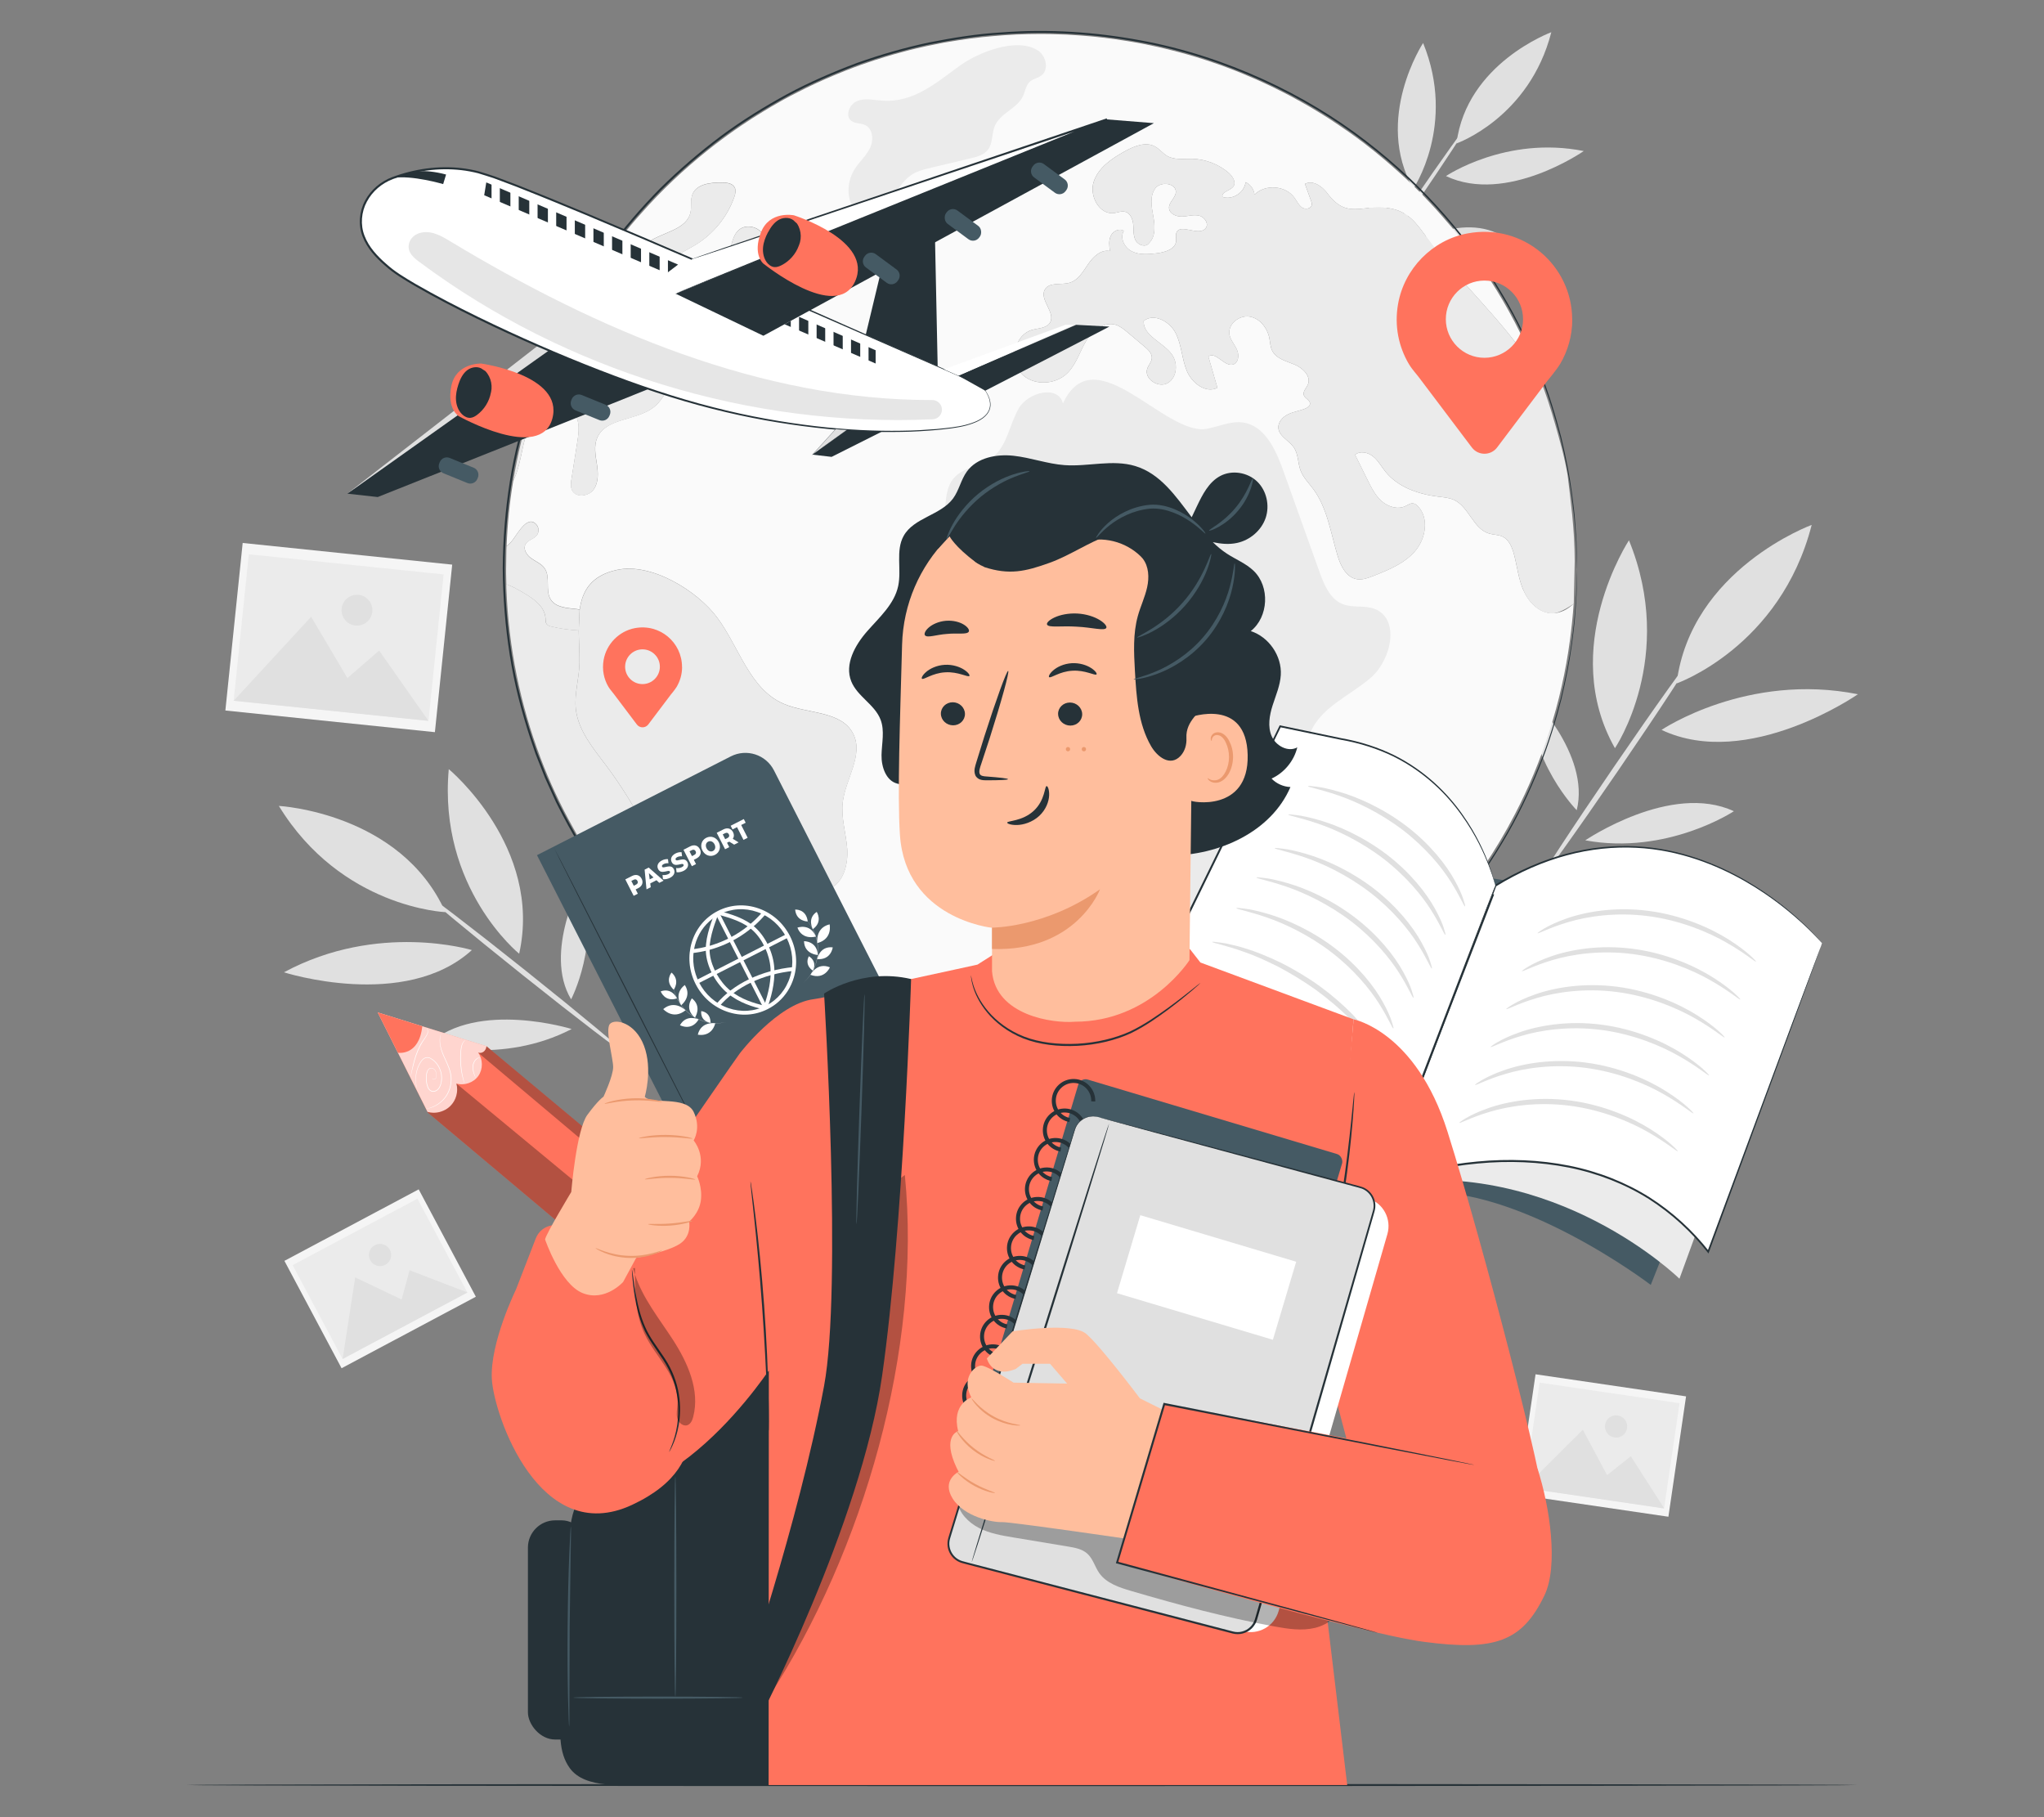 <?xml version="1.0" encoding="UTF-8"?>
<svg id="Layer_2" data-name="Layer 2" xmlns="http://www.w3.org/2000/svg" viewBox="0 0 540 480">
  <rect x="0" y="0" width="540" height="480" fill="#808080" stroke="none"/>
  <defs>
    <style>
      .cls-1 {
        opacity: .7;
      }

      .cls-2 {
        fill: #ff735d;
      }

      .cls-2, .cls-3, .cls-4, .cls-5, .cls-6, .cls-7, .cls-8, .cls-9, .cls-10, .cls-11, .cls-12, .cls-13 {
        stroke-width: 0px;
      }

      .cls-14 {
        opacity: .6;
      }

      .cls-4 {
        fill: #e0e0e0;
      }

      .cls-5 {
        fill: #f5f5f5;
      }

      .cls-6 {
        fill: none;
      }

      .cls-7 {
        fill: #fff;
      }

      .cls-15 {
        opacity: .3;
      }

      .cls-8 {
        fill: #fafafa;
      }

      .cls-9 {
        fill: #263238;
      }

      .cls-16 {
        opacity: .1;
      }

      .cls-10 {
        fill: #ebebeb;
      }

      .cls-11 {
        fill: #ffbe9d;
      }

      .cls-12 {
        fill: #eb996e;
      }

      .cls-13 {
        fill: #455a64;
      }
    </style>
  </defs>
  <g id="Layer_2-2" data-name="Layer 2">
    <g>
      <g>
        <g>
          <path class="cls-4" d="M75.01,256.83c24.91-13.43,49.65-5.87,49.65-5.87-17.71,16.11-49.65,5.87-49.65,5.87Z"/>
          <path class="cls-4" d="M153.78,232.49c4.9,16.66-2.9,31.48-2.9,31.48-7.46-12.4,2.9-31.48,2.9-31.48Z"/>
          <path class="cls-4" d="M151.03,271.81c-18.51,9.61-37.73,3.93-37.73,3.93,12.9-11.62,37.73-3.93,37.73-3.93Z"/>
          <path class="cls-4" d="M112.18,235.98c.24-.3,12.23,8.86,26.77,20.47,14.55,11.61,26.14,21.27,25.9,21.57-.24.3-12.23-8.86-26.78-20.47-14.54-11.61-26.14-21.26-25.9-21.57Z"/>
          <path class="cls-4" d="M73.67,212.88s32.23,1.73,44,28.06c0,0-27.52-1.1-44-28.06Z"/>
          <path class="cls-4" d="M118.56,203.16s24.85,20.6,18.6,48.76c0,0-21.44-17.29-18.6-48.76Z"/>
        </g>
        <g>
          <path class="cls-4" d="M490.84,183.38c-29.26-5.85-51.88,9.42-51.88,9.42,22.83,10.78,51.88-9.42,51.88-9.42Z"/>
          <path class="cls-4" d="M403.9,183.17c.2,18.31,12.65,30.84,12.65,30.84,3.69-14.81-12.65-30.84-12.65-30.84Z"/>
          <path class="cls-4" d="M418.81,221.97c21.63,3.98,39.26-7.69,39.26-7.69-16.6-7.73-39.26,7.69-39.26,7.69Z"/>
          <path class="cls-4" d="M446.92,173.84c-.34-.23-9.59,12.71-20.67,28.91-11.08,16.2-19.79,29.52-19.46,29.75.34.23,9.59-12.71,20.68-28.91,11.08-16.2,19.79-29.51,19.45-29.74Z"/>
          <path class="cls-4" d="M478.63,138.65s-31.97,11.7-35.7,41.88c0,0,27.41-9.6,35.7-41.88Z"/>
          <path class="cls-4" d="M430.35,142.72s-18.69,28.45-3.7,54.91c0,0,16.29-24.05,3.7-54.91Z"/>
        </g>
        <g>
          <path class="cls-4" d="M418.41,39.9c-20.53-4.11-36.4,6.61-36.4,6.61,16.02,7.56,36.4-6.61,36.4-6.61Z"/>
          <path class="cls-4" d="M357.41,39.74c.14,12.85,8.87,21.64,8.87,21.64,2.59-10.39-8.87-21.64-8.87-21.64Z"/>
          <path class="cls-4" d="M367.87,66.97c15.18,2.79,27.55-5.39,27.55-5.39-11.65-5.43-27.55,5.39-27.55,5.39Z"/>
          <path class="cls-4" d="M387.6,33.2c-.24-.16-6.73,8.92-14.51,20.28-7.78,11.37-13.89,20.71-13.65,20.87.24.16,6.73-8.92,14.51-20.29,7.77-11.36,13.89-20.71,13.65-20.87Z"/>
          <path class="cls-4" d="M409.84,8.51s-22.43,8.21-25.05,29.38c0,0,19.23-6.74,25.05-29.38Z"/>
          <path class="cls-4" d="M375.97,11.36s-13.12,19.96-2.6,38.52c0,0,11.43-16.88,2.6-38.52Z"/>
        </g>
        <g>
          <rect class="cls-5" x="67.26" y="140.59" width="44.49" height="55.65" transform="translate(-87.22 240.13) rotate(-84.1)"/>
          <rect class="cls-10" x="70.02" y="142.54" width="38.89" height="51.74" transform="translate(-87.25 240.09) rotate(-84.1)"/>
          <polygon class="cls-4" points="61.74 185.1 82.2 162.91 91.78 179.1 100.16 171.84 113.2 190.42 61.74 185.1"/>
          <path class="cls-4" d="M98.36,161.6c-.23,2.24-2.23,3.86-4.47,3.63-2.24-.23-3.86-2.23-3.63-4.47.23-2.24,2.23-3.86,4.47-3.63,2.24.23,3.86,2.23,3.63,4.47Z"/>
        </g>
        <g>
          <rect class="cls-5" x="407.19" y="361.76" width="32.13" height="40.19" transform="translate(-16.05 745.14) rotate(-81.65)"/>
          <rect class="cls-10" x="409.19" y="363.17" width="28.08" height="37.36" transform="translate(-16.07 745.11) rotate(-81.65)"/>
          <polygon class="cls-4" points="402.71 393.03 418.16 377.66 424.57 389.64 430.84 384.66 439.68 398.46 402.71 393.03"/>
          <path class="cls-4" d="M429.86,377.22c-.24,1.61-1.73,2.72-3.34,2.48-1.61-.24-2.72-1.73-2.48-3.34.24-1.61,1.73-2.72,3.34-2.48s2.72,1.73,2.48,3.34Z"/>
        </g>
        <g>
          <rect class="cls-5" x="80.34" y="321.71" width="40.19" height="32.13" transform="translate(-146.96 86.83) rotate(-28.03)"/>
          <rect class="cls-10" x="81.73" y="323.74" width="37.36" height="28.08" transform="translate(-146.97 86.82) rotate(-28.03)"/>
          <polygon class="cls-4" points="90.52 358.96 93.84 337.42 106.11 343.26 108.2 335.53 123.5 341.4 90.52 358.96"/>
          <path class="cls-4" d="M103,330.12c.76,1.43.22,3.22-1.21,3.98-1.43.76-3.22.22-3.98-1.21-.76-1.43-.22-3.22,1.21-3.98,1.43-.76,3.22-.22,3.98,1.21Z"/>
        </g>
        <path class="cls-9" d="M490.7,471.51c0,.15-98.85.28-220.76.28s-220.78-.12-220.78-.28,98.83-.28,220.78-.28,220.76.12,220.76.28Z"/>
        <g>
          <g>
            <path class="cls-8" d="M402.51,156.03c-1.39-3.13-1.7-6.59-2.61-9.88-.49-1.76-1.32-3.64-2.97-4.42-1.09-.51-2.39-.45-3.55-.8-4.18-1.25-5.32-7.08-9.27-8.89-1.25-.56-2.64-.67-3.98-.83-5.3-.63-10.77-2.46-14.1-6.61-1.09-1.34-1.92-2.93-3.26-4.02-1.36-1.1-3.46-1.56-4.78-.45,1.12,2.23,2.21,4.47,3.31,6.68,1.01,2.01,2.03,4.09,3.71,5.56,1.7,1.5,4.2,2.28,6.23,1.34.67-.31,1.34-.83,2.1-.74.54.07,1.01.45,1.36.87,2.88,3.19,1.94,8.49-.87,11.75-2.79,3.24-6.95,4.94-10.95,6.52-1.43.56-2.95,1.14-4.47.87-2.77-.51-4.25-3.53-5.05-6.23-1.81-5.99-2.68-12.49-6.39-17.54-1.18-1.59-2.66-3.04-3.37-4.89-.76-2.01-.58-4.36-1.79-6.12-1.25-1.85-3.91-2.93-4.09-5.16-.11-1.56,1.18-2.95,2.61-3.62,1.43-.69,3.04-.89,4.51-1.5.58-.25,1.23-.67,1.25-1.3,0-.94-1.3-1.32-1.63-2.19-.36-.98.65-1.9,1.07-2.86.92-2.19-1.36-4.4-3.58-5.3-2.19-.89-4.85-1.54-5.88-3.69-.47-.98-.51-2.12-.71-3.19-.51-2.7-2.5-5.32-5.23-5.76-2.75-.45-5.79,1.99-5.34,4.71.27,1.5,1.39,2.66,1.99,4.04.63,1.39.45,3.44-.98,3.89-2.35.71-4.6-3.57-6.57-2.1.8,2.75,1.59,5.5,2.39,8.27-3.08,1.56-6.77-1.27-8.09-4.49-1.32-3.2-1.36-6.86-2.93-9.94-1.56-3.11-5.79-5.41-8.47-3.22-.13,3.98,5.12,5.59,7.44,8.8,1.68,2.32,1.43,6.1-1.05,7.57-2.46,1.47-6.37-1.09-5.43-3.8.34-.94,1.12-1.72,1.21-2.73.09-1.25-.96-2.26-1.92-3.06-1.5-1.27-2.99-2.53-4.49-3.78-.96-.8-1.99-1.65-3.2-2.01-3.08-.89-6.17,1.61-7.8,4.36-1.63,2.77-2.55,6.01-4.8,8.31-3.24,3.35-9.38,3.55-12.42.04-3.06-3.51-1.5-10.08,2.99-11.35,1.7-.47,3.84-.42,4.74-1.92,1.56-2.66-2.91-6.06-1.36-8.74,1.18-2.06,4.31-1.12,6.59-1.81,2.26-.69,3.53-2.97,4.87-4.94,1.32-1.94,3.4-3.91,5.72-3.4-.18-1.36-.36-2.84.25-4.07.6-1.25,2.3-2.06,3.42-1.25-1.14,1.88.22,4.49,2.21,5.43,1.99.94,4.31.72,6.5.47,2.19-.27,4.94-1.07,5.12-3.26.07-.72-.2-1.47.07-2.15.96-2.61,5.79.98,7.64-1.12,1.07-1.09-.11-3.04-1.61-3.4-1.47-.38-3.02.18-4.54.22-1.52.07-3.37-.74-3.44-2.26-.07-1.5,1.61-2.57,1.79-4.04.29-2.5-3.96-3.15-5.45-1.12-1.47,2.03-.96,4.83-.51,7.31.47,2.48.69,5.41-1.14,7.15-.78,1.18-2.82.56-3.49-.69-.69-1.25-.54-2.77-.65-4.18-.11-1.43-.74-3.04-2.12-3.42-.96-.27-1.99.2-2.97.34-3.89.47-6.59-4.56-5.36-8.27,1.21-3.73,4.74-6.12,8.16-8.02,2.5-1.39,5.61-2.68,8.09-1.27,1.16.65,1.97,1.77,3.11,2.44,1.97,1.16,4.4.74,6.66.78,3.55.09,7.06,1.45,9.72,3.78,1.01.92,1.94,2.44,1.16,3.53-.85,1.16-3.28,1.41-2.86,2.77,2.64.87,5.79-1.16,6.08-3.91,1.3.58,2.23,1.9,2.35,3.31,2.84-2.88,8.29-2.46,10.61.87.63.87,1.07,1.92,1.97,2.53.89.58,2.46.29,2.57-.76.04-.33-.07-.67-.18-.98-.54-1.52-1.09-3.02-1.63-4.51,2.08-1.12,4.54.63,5.94,2.5,5.23,6.99,8.96,2.79,16.33,3.93,4.98.76,7.17,3.95,9.99,7.82,8.62,11.89,20.02,21.63,27.86,34.05.83,1.3,1.59,2.61,2.3,3.95-.13-.33-.25-.67-.38-1-3.08-8.11-6.9-15.86-11.4-23.17-.96-1.56-1.94-3.11-2.95-4.63-.63-.94-1.27-1.9-1.92-2.82-.83-1.21-1.7-2.37-2.57-3.53-.69-.94-1.39-1.85-2.1-2.75-.49-.63-1.01-1.25-1.52-1.88-.54-.71-1.12-1.41-1.74-2.1l-1.88-2.17c-.18-.22-.38-.45-.6-.67-.65-.76-1.34-1.5-2.03-2.23-.04-.09-.11-.16-.2-.22-.18-.2-.38-.4-.58-.6-.56-.63-1.16-1.23-1.74-1.83-.96-.98-1.94-1.97-2.95-2.9-.83-.83-1.68-1.61-2.55-2.39-.76-.69-1.52-1.39-2.3-2.06-.76-.67-1.52-1.32-2.3-1.97-.94-.8-1.9-1.59-2.88-2.37h-.02c-2.7-2.17-5.5-4.22-8.36-6.14-.71-.49-1.41-.96-2.12-1.43-.71-.49-1.45-.94-2.17-1.39-.74-.45-1.45-.92-2.19-1.34-.74-.47-1.47-.89-2.21-1.32-.6-.36-1.18-.69-1.79-1.01-.31-.2-.6-.36-.92-.51-1.27-.71-2.57-1.41-3.87-2.06-.65-.34-1.3-.67-1.97-.98-.83-.42-1.68-.83-2.53-1.21-.11-.07-.25-.13-.38-.18-.76-.36-1.52-.71-2.3-1.05-1.09-.47-2.19-.94-3.28-1.39-1.25-.51-2.5-1.03-3.78-1.5-1.41-.54-2.82-1.05-4.25-1.52-1.43-.49-2.88-.96-4.33-1.41-1.45-.45-2.9-.85-4.38-1.25-2.9-.78-5.85-1.47-8.83-2.08-.04-.02-.11-.02-.16-.04-1.14-.22-2.28-.45-3.42-.63-.09-.02-.16-.04-.22-.04-.49-.09-1.01-.18-1.52-.25-2.12-.36-4.27-.65-6.44-.89-.25-.04-.51-.07-.78-.09-.63-.09-1.25-.13-1.9-.2-1.43-.13-2.86-.25-4.31-.34-1.5-.11-3.02-.18-4.54-.22-1.59-.07-3.17-.09-4.76-.09-4.2,0-8.36.18-12.47.56-.98.07-1.94.16-2.9.27-1.01.11-2.01.22-3.02.36-1.01.13-2.01.27-2.99.42-1.01.16-1.99.31-2.99.49-.85.13-1.72.29-2.57.47-2.1.4-4.18.85-6.23,1.34-.96.22-1.92.47-2.88.74-.96.25-1.92.51-2.86.78-1.59.45-3.13.94-4.67,1.43h-.02c-1.25.42-2.52.85-3.75,1.27-.02,0-.07.02-.09.04-1.27.45-2.5.92-3.75,1.41-.07.02-.13.04-.2.07-1.14.45-2.28.92-3.4,1.39-1.41.58-2.79,1.21-4.16,1.83-1.16.54-2.3,1.07-3.42,1.63-1.21.6-2.41,1.21-3.6,1.83-.04.02-.09.04-.13.07-1.14.6-2.28,1.23-3.4,1.88-1.16.65-2.3,1.32-3.44,2.03h-.02c-1.07.65-2.12,1.3-3.17,1.97-.4.25-.78.51-1.18.78-1.12.72-2.19,1.45-3.28,2.21-1.34.92-2.64,1.88-3.93,2.84-1.14.85-2.26,1.72-3.35,2.59-6.32,5.05-12.22,10.61-17.56,16.65-1.9,2.1-3.69,4.25-5.43,6.44-1.48,1.88-2.9,3.78-4.27,5.74-1.23,1.71-2.41,3.45-3.56,5.22,1.14-1.77,2.33-3.51,3.56-5.22.36-.04.72-.09,1.07-.11,2.01-.16,4.13-.09,5.94-.96,1.68-.83,2.86-2.32,4.38-3.4,3.89-2.77,10.26-3.28,11.31-7.93.36-1.56-.07-3.26.51-4.76,1.09-2.79,4.83-3.2,7.82-3.15,1.27,0,2.77.18,3.35,1.3.42.78.18,1.77-.13,2.59-1.83,5.23-5.54,9.74-10.26,12.6-3.89,2.37-8.96,4.2-10.03,8.62.54,1.5,3.26,1.39,3.49,2.95.16,1.25-1.45,1.9-2.03,3.02-.85,1.63,1.09,3.62,2.95,3.53,1.85-.09,3.4-1.43,4.76-2.68,4.07-3.78,8.33-7.84,9.81-13.21.63-2.21.85-4.8,2.64-6.28,2.12-1.74,5.92-.54,6.64,2.12,1.77-.98,4.51-1.72,5.43.11.31.65.22,1.41.38,2.1.58,2.86,4.49,4.16,4.89,7.04.47,3.33-3.8,5.05-7.13,5.56-3.02.47-6.03.94-9.05,1.43-1.32.2-2.68.42-3.75,1.21-1.07.8-1.74,2.32-1.12,3.51.36.65,1.05,1.07,1.56,1.61,2.5,2.5.45,7.66-3.08,7.78-1.21.04-2.39-.4-3.6-.45-3.57-.16-6.41,2.99-8.11,6.14-1.7,3.15-2.97,6.75-5.83,8.89-4.6,3.46-12.54,2.66-14.77,7.98-.89,2.14-.42,4.56-.07,6.86.36,2.28.51,4.83-.83,6.73-1.32,1.88-4.76,2.28-5.74.18-.42-.92-.29-1.99-.13-2.97.54-3.31,1.05-6.61,1.56-9.92.38-2.46.71-5.21-.74-7.22-2.03-2.82-6.59-2.55-9.23-.29-2.61,2.26-3.71,5.79-4.45,9.16-.54,2.5-1.16,6.03-2.55,8.89h0c-.47,2.77-.85,5.59-1.14,8.42-.29,2.9-.49,5.79-.6,8.74.36-.29.74-.65,1.14-1.07,1.41-1.45,4.25-7.6,6.79-4.58.65.76.67,1.99.04,2.79-.78,1.01-2.35,1.23-2.95,2.32-.74,1.3.29,2.91,1.5,3.75,1.21.87,2.68,1.41,3.53,2.64,1.63,2.35.07,5.9,1.65,8.29,1.36,2.06,4.27,2.19,6.75,2.46.29.04.56.09.85.13.69-4.92,2.99-8.92,9.7-10.43,9.25-2.1,21.41,5.56,26.61,12.54,5.81,7.8,8.56,18.84,17.45,22.75,6.37,2.79,15.42,1.79,18.52,8.02,2.77,5.59-2.06,11.86-2.79,18.05-.47,4.09.87,8.16,1.18,12.24.29,4.11-.92,8.89-4.65,10.61-2.08.94-4.69.83-6.37,2.39-2.97,2.82-.54,8.62-3.51,11.44-1.05.98-2.5,1.34-3.78,1.99-6.68,3.37-6.5,13.21-3.4,20.02.11.25.22.47.34.71,9.88,5.92,20.51,10.66,31.75,14.01,12.87,3.91,26.52,5.99,40.67,5.99,23.93,0,46.5-5.97,66.25-16.49h.02c4.29-2.3,8.47-4.8,12.49-7.53,6.23-4.18,12.09-8.85,17.54-13.94,3.78-3.53,7.37-7.26,10.73-11.19,2.37-2.73,4.6-5.56,6.75-8.47,1.09-1.5,2.17-2.99,3.17-4.54,3.08-4.51,5.9-9.23,8.42-14.1,3.66-7.02,6.73-14.39,9.14-22.03,2.48-7.71,4.29-15.71,5.39-23.93.42-3.17.76-6.39.98-9.63-1.54,1.5-3.55,2.57-5.67,2.52-3.4-.04-6.19-2.88-7.55-6.01Z"/>
            <path class="cls-10" d="M241.15,45.98c-2.8,1.67-4.29,4.83-6.44,7.27-2.16,2.44-6.03,4.18-8.58,2.15-1.23-.98-1.78-2.59-1.92-4.16-.2-2.24.34-4.55,1.52-6.47,1.22-1.98,3.07-3.54,4.1-5.63,1.03-2.09.82-5.14-1.29-6.12-1.14-.53-2.58-.32-3.59-1.07-1.82-1.34-.52-4.51,1.6-5.31,2.11-.8,4.46-.18,6.72-.04,8.18.52,14.2-4.84,20.36-9.29,4.78-3.46,14.98-7.55,20.52-4.01,2.21,1.41,3.07,5.04.99,6.63-.93.71-2.22.87-3.08,1.66-1.04.95-1.19,2.5-1.78,3.78-1.55,3.31-6.02,4.52-7.45,7.88-.87,2.02-.48,4.54-1.81,6.29-1.06,1.39-2.89,1.88-4.59,2.28-3.56.85-7.12,1.69-10.67,2.54-1.58.38-3.19.76-4.59,1.6Z"/>
            <path class="cls-10" d="M336.56,219.77c-3.54,5.34-4.18,12-5.17,18.33-.98,6.33-2.67,13.05-7.53,17.22-4.86,4.17-13.79,3.92-16.47-1.9-1.45-3.16-.71-6.88-1.5-10.27-1.03-4.41-4.54-7.81-6.21-12.02-1.42-3.59-1.42-7.56-1.54-11.42-.63-21.1-5.78-43.12-20.14-58.59-1.76-1.9-3.77-3.75-6.27-4.42-2.98-.79-6.38.38-8.24,2.84-1.15,1.53-1.75,3.47-3.16,4.76-3.07,2.8-8.43.79-10.48-2.82-2.05-3.62-1.77-8.05-1.42-12.19.42-5.14.85-10.27,1.28-15.41.22-2.69.52-5.57,2.29-7.61,2.51-2.9,7.01-3.04,10.07-5.33,4.02-3.01,4.56-8.76,7.09-13.1,2.54-4.34,10.48-6.17,11.65-1.29,8.4-17.97,26.95,8.73,37.99,6.72,3.2-.58,6.34-2.12,9.56-1.67,5.7.8,8.64,7.07,10.58,12.49,3.22,8.99,6.43,17.98,9.65,26.97,1.23,3.42,2.81,7.23,6.2,8.54,2.6,1.01,5.62.24,8.24,1.19,6.92,2.52,4.67,13.42-.9,18.24-5.57,4.82-13.39,7.86-16.04,14.74-2,5.18-.4,11.25-2.55,16.37-1.54,3.66-4.77,6.31-6.97,9.62Z"/>
            <path class="cls-10" d="M362.85,225.63c-2.28.32-4.96-.8-6.69.71-1.01.88-1.23,2.33-1.63,3.61-.56,1.78-1.62,3.46-3.22,4.4-1.6.95-3.78,1.03-5.26-.1-1.48-1.12-1.94-3.52-.72-4.93.55-.64,1.35-1.02,1.96-1.61,3.02-2.85.95-8.15,3.25-11.54,1.35-2,3.49-4.03,4.97-6.06,1.14-1.56,1.56-2.8,3.67-3.21,9.2-1.81,13.36,17.36,3.68,18.72Z"/>
            <g class="cls-14">
              <path class="cls-9" d="M196.27,267.46c1.19.8,2.39,1.58,3.61,2.34.85.54,1.7,1.05,2.57,1.56-.87-.51-1.72-1.03-2.57-1.56-1.22-.76-2.42-1.54-3.61-2.34Z"/>
            </g>
            <g class="cls-14">
              <path class="cls-9" d="M133.83,144.32v-.02h0v.02c-.02.27-.04.51-.04.78-.03.84-.03,1.7-.04,2.55.01-.85.01-1.71.04-2.55,0-.27.02-.51.04-.78Z"/>
            </g>
            <g>
              <path class="cls-10" d="M152.13,187.31c-.45-4.04.89-8.09.96-12.18.04-2.82-.16-5.79-.2-8.62-2.41-.11-4.83-.45-7.17-1.01-.49-.11-1.03-.27-1.32-.67-.31-.42-.27-.98-.29-1.5-.18-3.17-3.24-5.27-5.99-6.86-1.41-.83-2.84-1.63-4.36-2.15,0,.34,0,.65.02.98.56,15.71,3.69,30.79,8.98,44.8,2.41,6.39,5.3,12.58,8.62,18.5,1.39,2.57,2.9,5.09,4.49,7.57,1.97,3.06,4.02,6.06,6.23,8.94,2.06,2.77,4.25,5.47,6.55,8.07,3.15,3.6,6.48,7.02,9.99,10.28,3.11,2.9,6.35,5.65,9.72,8.27-7.71-20.69-14.97-41.81-28.15-59.41-3.46-4.6-7.44-9.3-8.09-15.01Z"/>
              <path class="cls-10" d="M153.13,161.04c-.29-.04-.56-.09-.85-.13-2.48-.27-5.38-.4-6.75-2.46-1.59-2.39-.02-5.94-1.65-8.29-.85-1.23-2.32-1.77-3.53-2.64-1.21-.85-2.23-2.46-1.5-3.75.6-1.09,2.17-1.32,2.95-2.32.63-.8.6-2.03-.04-2.79-2.55-3.02-5.38,3.13-6.79,4.58-.4.42-.78.78-1.14,1.07v.02c-.02.27-.04.51-.04.78-.03.84-.03,1.7-.04,2.55-.01.85-.04,1.7-.04,2.55,0,.69-.01.66,0,1.35.01.69.04,2.11.07,2.79,1.52.51,2.95,1.32,4.36,2.15,2.75,1.59,5.81,3.69,5.99,6.86.02.51-.02,1.07.29,1.5.29.4.83.56,1.32.67,2.35.56,4.76.89,7.17,1.01"/>
              <path class="cls-10" d="M152.89,166.51c.04,2.84.25,5.81.2,8.62-.07,4.09-1.41,8.13-.96,12.18.65,5.72,4.63,10.41,8.09,15.01,13.18,17.61,20.44,38.72,28.15,59.41h.02c1.43,1.14,2.88,2.21,4.36,3.26,1.16.84,2.33,1.66,3.52,2.46,1.19.8,2.39,1.58,3.61,2.34.85.54,1.7,1.05,2.57,1.56-.11-.25-.22-.47-.33-.71-3.11-6.82-3.28-16.65,3.4-20.02,1.27-.65,2.73-1.01,3.78-1.99,2.97-2.82.54-8.62,3.51-11.44,1.68-1.56,4.29-1.45,6.37-2.39,3.73-1.72,4.94-6.5,4.65-10.61-.31-4.09-1.65-8.16-1.18-12.24.74-6.19,5.56-12.47,2.79-18.05-3.11-6.23-12.15-5.23-18.52-8.02-8.89-3.91-11.64-14.95-17.45-22.75-5.21-6.97-17.36-14.64-26.61-12.54-6.7,1.52-9,5.52-9.7,10.43"/>
              <path class="cls-10" d="M142.56,109.09c2.64-2.26,7.2-2.53,9.23.29,1.45,2.01,1.12,4.76.74,7.22-.51,3.31-1.03,6.61-1.56,9.92-.16.98-.29,2.06.13,2.97.98,2.1,4.42,1.7,5.74-.18,1.34-1.9,1.18-4.45.83-6.73-.36-2.3-.83-4.71.07-6.86,2.23-5.32,10.17-4.51,14.77-7.98,2.86-2.14,4.13-5.74,5.83-8.89,1.7-3.15,4.54-6.3,8.11-6.14,1.21.04,2.39.49,3.6.45,3.53-.11,5.59-5.27,3.08-7.78-.51-.54-1.21-.96-1.56-1.61-.63-1.18.04-2.7,1.12-3.51,1.07-.78,2.44-1.01,3.75-1.21,3.02-.49,6.03-.96,9.05-1.43,3.33-.51,7.6-2.23,7.13-5.56-.4-2.88-4.31-4.18-4.89-7.04-.16-.69-.07-1.45-.38-2.1-.92-1.83-3.66-1.09-5.43-.11-.72-2.66-4.51-3.87-6.64-2.12-1.79,1.47-2.01,4.07-2.64,6.28-1.47,5.36-5.74,9.43-9.81,13.21-1.36,1.25-2.9,2.59-4.76,2.68-1.85.09-3.8-1.9-2.95-3.53.58-1.12,2.19-1.77,2.03-3.02-.22-1.56-2.95-1.45-3.49-2.95,1.07-4.42,6.14-6.26,10.03-8.62,4.71-2.86,8.42-7.37,10.26-12.6.31-.83.56-1.81.13-2.59-.58-1.12-2.08-1.3-3.35-1.3-2.99-.04-6.73.36-7.82,3.15-.58,1.5-.16,3.2-.51,4.76-1.05,4.65-7.42,5.16-11.31,7.93-1.52,1.07-2.7,2.57-4.38,3.4-1.81.87-3.93.8-5.94.96-.36.02-.71.07-1.07.11-1.23,1.71-2.41,3.45-3.56,5.22-1.14,1.77-2.24,3.57-3.3,5.39-5,8.56-9.12,17.7-12.24,27.3-1.09,3.34-2.06,6.74-2.9,10.18-.84,3.45-1.55,6.94-2.13,10.49,1.39-2.86,2.01-6.39,2.55-8.89.74-3.37,1.83-6.9,4.45-9.16Z"/>
              <path class="cls-10" d="M415.74,159.49s-3.55,2.59-5.67,2.55c-3.4-.04-6.19-2.88-7.55-6.01-1.39-3.13-1.7-6.59-2.61-9.88-.49-1.76-1.32-3.64-2.97-4.42-1.09-.51-2.39-.45-3.55-.8-4.18-1.25-5.32-7.08-9.27-8.89-1.25-.56-2.64-.67-3.98-.83-5.3-.63-10.77-2.46-14.1-6.61-1.09-1.34-1.92-2.93-3.26-4.02-1.36-1.1-3.46-1.56-4.78-.45,1.12,2.23,2.21,4.47,3.31,6.68,1.01,2.01,2.03,4.09,3.71,5.56,1.7,1.5,4.2,2.28,6.23,1.34.67-.31,1.34-.83,2.1-.74.54.07,1.01.45,1.36.87,2.88,3.19,1.94,8.49-.87,11.75-2.79,3.24-6.95,4.94-10.95,6.52-1.43.56-2.95,1.14-4.47.87-2.77-.51-4.25-3.53-5.05-6.23-1.81-5.99-2.68-12.49-6.39-17.54-1.18-1.59-2.66-3.04-3.37-4.89-.76-2.01-.58-4.36-1.79-6.12-1.25-1.85-3.91-2.93-4.09-5.16-.11-1.56,1.18-2.95,2.61-3.62,1.43-.69,3.04-.89,4.51-1.5.58-.25,1.23-.67,1.25-1.3,0-.94-1.3-1.32-1.63-2.19-.36-.98.65-1.9,1.07-2.86.92-2.19-1.36-4.4-3.58-5.3-2.19-.89-4.85-1.54-5.88-3.69-.47-.98-.51-2.12-.71-3.19-.51-2.7-2.5-5.32-5.23-5.76-2.75-.45-5.79,1.99-5.34,4.71.27,1.5,1.39,2.66,1.99,4.04.63,1.39.45,3.44-.98,3.89-2.35.71-4.6-3.57-6.57-2.1.8,2.75,1.59,5.5,2.39,8.27-3.08,1.56-6.77-1.27-8.09-4.49-1.32-3.2-1.36-6.86-2.93-9.94-1.56-3.11-5.79-5.41-8.47-3.22-.13,3.98,5.12,5.59,7.44,8.8,1.68,2.32,1.43,6.1-1.05,7.57-2.46,1.47-6.37-1.09-5.43-3.8.34-.94,1.12-1.72,1.21-2.73.09-1.25-.96-2.26-1.92-3.06-1.5-1.27-2.99-2.53-4.49-3.78-.96-.8-1.99-1.65-3.2-2.01-3.08-.89-6.17,1.61-7.8,4.36-1.63,2.77-2.55,6.01-4.8,8.31-3.24,3.35-9.38,3.55-12.42.04-3.06-3.51-1.5-10.08,2.99-11.35,1.7-.47,3.84-.42,4.74-1.92,1.56-2.66-2.91-6.06-1.36-8.74,1.18-2.06,4.31-1.12,6.59-1.81,2.26-.69,3.53-2.97,4.87-4.94,1.32-1.94,3.4-3.91,5.72-3.4-.18-1.36-.36-2.84.25-4.07.6-1.25,2.3-2.06,3.42-1.25-1.14,1.88.22,4.49,2.21,5.43,1.99.94,4.31.72,6.5.47,2.19-.27,4.94-1.07,5.12-3.26.07-.72-.2-1.47.07-2.15.96-2.61,5.79.98,7.64-1.12,1.07-1.09-.11-3.04-1.61-3.4-1.47-.38-3.02.18-4.54.22-1.52.07-3.37-.74-3.44-2.26-.07-1.5,1.61-2.57,1.79-4.04.29-2.5-3.96-3.15-5.45-1.12-1.47,2.03-.96,4.83-.51,7.31.47,2.48.69,5.41-1.14,7.15-.78,1.18-2.82.56-3.49-.69-.69-1.25-.54-2.77-.65-4.18-.11-1.43-.74-3.04-2.12-3.42-.96-.27-1.99.2-2.97.34-3.89.47-6.59-4.56-5.36-8.27,1.21-3.73,4.74-6.12,8.16-8.02,2.5-1.39,5.61-2.68,8.09-1.27,1.16.65,1.97,1.77,3.11,2.44,1.97,1.16,4.4.74,6.66.78,3.55.09,7.06,1.45,9.72,3.78,1.01.92,1.94,2.44,1.16,3.53-.85,1.16-3.28,1.41-2.86,2.77,2.64.87,5.79-1.16,6.08-3.91,1.3.58,2.23,1.9,2.35,3.31,2.84-2.88,8.29-2.46,10.61.87.63.87,1.07,1.92,1.97,2.53.89.58,2.46.29,2.57-.76.04-.33-.07-.67-.18-.98-.54-1.52-1.09-3.02-1.63-4.51,2.08-1.12,4.54.63,5.94,2.5,5.23,6.99,8.96,2.79,16.33,3.93,4.98.76,7.17,3.95,9.99,7.82,8.62,11.89,20.02,21.63,27.86,34.05.83,1.3,1.59,2.61,2.3,3.95t0,0v.02c.67,1.79,1.3,3.59,1.9,5.4.59,1.81,1.15,3.64,1.68,5.48,1.36,4.79,2.55,8.88,3.39,13.86,0,0,.98,7.98,1.22,10.59.18,1.99.36,3.98.47,5.99.11,2.01.17,4.02.18,6.06l-.25,11.24Z"/>
            </g>
          </g>
          <path class="cls-9" d="M416.6,150.2s-.04-.78-.09-2.3c-.02-.76-.05-1.71-.09-2.83-.03-1.13-.06-2.43-.2-3.91-.12-1.48-.25-3.13-.39-4.96-.19-1.82-.48-3.8-.74-5.95-.6-4.29-1.54-9.21-2.88-14.68-1.44-5.44-3.2-11.46-5.81-17.8-2.56-6.35-5.71-13.12-9.86-19.96-8.19-13.69-19.95-28.03-35.98-40.25-7.98-6.13-17.05-11.63-27.05-16.17-9.99-4.54-20.91-8.18-32.56-10.28-11.62-2.15-23.93-2.99-36.5-2.02-6.29.37-12.62,1.39-18.97,2.65-6.34,1.35-12.66,3.17-18.92,5.39-6.22,2.34-12.42,5-18.41,8.23-5.97,3.26-11.84,6.89-17.43,11.04-5.57,4.17-10.92,8.76-15.97,13.75-4.99,5.06-9.67,10.5-13.98,16.31-4.33,5.8-8.12,12.06-11.54,18.57-.81,1.65-1.73,3.25-2.46,4.95-.76,1.68-1.52,3.37-2.29,5.06-1.37,3.45-2.78,6.89-3.9,10.46-2.32,7.09-4.24,14.4-5.39,21.89-1.18,7.48-1.8,15.1-1.85,22.77.05,7.68.67,15.29,1.85,22.78,1.15,7.49,3.07,14.8,5.39,21.9l.9,2.65.45,1.32.51,1.3c.68,1.73,1.37,3.46,2.05,5.18.76,1.69,1.53,3.38,2.29,5.06.73,1.7,1.65,3.3,2.46,4.95,3.42,6.51,7.21,12.78,11.54,18.58,4.31,5.81,8.99,11.26,13.98,16.32,5.05,4.99,10.4,9.58,15.97,13.76,5.59,4.15,11.46,7.78,17.44,11.04,6,3.23,12.19,5.9,18.42,8.23,6.27,2.22,12.59,4.04,18.93,5.4,6.35,1.26,12.68,2.28,18.97,2.65,12.57.98,24.88.13,36.5-2.02,11.65-2.1,22.57-5.75,32.56-10.28,10-4.54,19.07-10.04,27.05-16.17,16.02-12.22,27.78-26.56,35.97-40.25,4.15-6.84,7.3-13.61,9.86-19.96,2.61-6.34,4.36-12.36,5.81-17.8,1.34-5.47,2.28-10.39,2.88-14.68.27-2.15.56-4.13.74-5.95.14-1.82.27-3.48.39-4.96.14-1.48.17-2.78.2-3.91.03-1.12.06-2.07.09-2.83.05-1.52.09-2.3.09-2.3,0,0,0,.78-.03,2.3-.02.76-.03,1.71-.06,2.83-.02,1.13-.04,2.43-.17,3.91-.11,1.48-.23,3.14-.36,4.96-.18,1.82-.46,3.81-.72,5.96-.59,4.3-1.51,9.23-2.83,14.71-1.43,5.45-3.17,11.49-5.77,17.84-2.55,6.37-5.69,13.16-9.84,20.02-8.19,13.74-19.95,28.13-36,40.4-7.99,6.15-17.08,11.68-27.11,16.25-10.02,4.56-20.97,8.23-32.65,10.35-11.66,2.16-24.01,3.02-36.62,2.05-6.31-.37-12.66-1.39-19.04-2.65-6.36-1.36-12.71-3.17-19-5.4-6.25-2.34-12.46-5.02-18.49-8.26-6-3.27-11.89-6.91-17.51-11.08-5.59-4.19-10.96-8.79-16.04-13.8-5.01-5.07-9.71-10.54-14.04-16.38-4.35-5.82-8.15-12.11-11.59-18.65-.82-1.66-1.74-3.26-2.47-4.97-.76-1.69-1.53-3.38-2.3-5.08-.68-1.73-1.37-3.47-2.05-5.2l-.51-1.3-.45-1.33-.9-2.66c-2.33-7.12-4.25-14.46-5.41-21.98-1.18-7.51-1.8-15.16-1.85-22.87.05-7.7.67-15.35,1.86-22.86,1.15-7.52,3.08-14.85,5.41-21.98,1.13-3.58,2.55-7.04,3.92-10.5.77-1.7,1.53-3.39,2.3-5.08.73-1.7,1.66-3.31,2.48-4.97,3.43-6.53,7.24-12.82,11.59-18.64,4.33-5.83,9.03-11.3,14.04-16.37,5.07-5.01,10.44-9.61,16.03-13.8,5.61-4.16,11.51-7.8,17.5-11.07,6.02-3.24,12.24-5.91,18.48-8.25,6.29-2.23,12.63-4.05,18.99-5.4,6.37-1.26,12.72-2.28,19.04-2.65,12.61-.97,24.96-.11,36.62,2.05,11.68,2.12,22.63,5.78,32.65,10.34,10.02,4.57,19.11,10.09,27.11,16.25,16.05,12.28,27.82,26.66,36,40.4,4.14,6.86,7.29,13.65,9.84,20.02,2.6,6.36,4.34,12.4,5.77,17.85,1.33,5.48,2.25,10.41,2.83,14.71.26,2.15.54,4.14.72,5.96.13,1.83.26,3.48.36,4.96.13,1.48.16,2.79.17,3.91.02,1.12.04,2.07.06,2.83.03,1.52.03,2.3.03,2.3Z"/>
        </g>
        <g>
          <polygon class="cls-9" points="247.72 96.81 246.94 59.27 234.14 65.84 228.72 88.43 247.72 96.81"/>
          <polygon class="cls-9" points="233.08 113.96 219.7 120.68 214.65 120.09 223.46 113.14 232.14 111.4 233.08 113.96"/>
          <polygon class="cls-4" points="142.02 91.37 91.77 130.4 148.32 93.99 142.02 91.37"/>
          <path class="cls-9" d="M173.42,101.91c-.76.38-73.63,29.38-73.63,29.38l-8.01-.89,55.32-39.3,26.32,10.81Z"/>
          <path class="cls-13" d="M152.6,105.48h6.83c1.12,0,2.02.91,2.02,2.02v.33c0,1.12-.91,2.02-2.02,2.02h-6.83c-1.12,0-2.02-.91-2.02-2.02v-.33c0-1.12.91-2.02,2.02-2.02Z" transform="translate(259.84 266.25) rotate(-157.82)"/>
          <path class="cls-13" d="M117.73,122.1h6.83c1.12,0,2.02.91,2.02,2.02v.33c0,1.12-.91,2.02-2.02,2.02h-6.83c-1.12,0-2.02-.91-2.02-2.02v-.33c0-1.12.91-2.02,2.02-2.02Z" transform="translate(186.41 285.1) rotate(-157.82)"/>
          <g>
            <path class="cls-2" d="M127.07,96.02s21.93,3.02,18.86,14.53c-3.07,11.5-24.71-.61-24.71-.61,0,0-3.2-1.84-1.98-7.97,1.23-6.13,7.82-5.94,7.82-5.94Z"/>
            <path class="cls-9" d="M121.09,101.58c.47-1.43,1.14-2.87,2.34-3.79,1.2-.92,3.03-1.14,4.18-.16l.61.38c1.59,1.66,2.1,4.28,1.25,6.41.07-.23.15-.46.22-.7-.43,2.33-1.77,4.48-3.68,5.89-.52.38-1.1.72-1.74.76-.81.06-1.59-.35-2.17-.91-1.01-.97-1.53-2.37-1.63-3.77-.1-1.4.2-2.8.63-4.13Z"/>
          </g>
          <g>
            <path class="cls-7" d="M259.26,101.93s8.95,8.95-8.08,11.14c-17.03,2.18-46.51,1.09-79.71-10.26-33.19-11.36-62.74-27.28-67.91-31.45-3.84-3.09-9.99-8.39-7.79-15.97,1.14-3.93,4.23-6.97,8.07-8.39,5-1.84,13.5-3.89,22.87-1.41,14.85,3.93,132.55,56.34,132.55,56.34Z"/>
            <path class="cls-9" d="M259.26,101.93s-.31-.12-.89-.37c-.6-.26-1.46-.63-2.59-1.12-2.29-1-5.64-2.47-9.96-4.36-8.66-3.79-21.18-9.25-36.64-16.01-15.48-6.72-33.92-14.72-54.51-23.34-5.16-2.13-10.44-4.33-15.87-6.47-2.7-1.11-5.48-2.1-8.26-3.16-1.41-.44-2.82-.95-4.26-1.35-1.45-.36-2.92-.64-4.42-.81-5.99-.69-12.24.18-18.07,2.36-2.87,1.09-5.4,3.19-6.86,5.95-1.48,2.74-1.77,6.12-.62,9.05,1.13,2.96,3.36,5.35,5.73,7.41,2.35,2.14,5.07,3.71,7.77,5.31,5.42,3.13,10.92,5.96,16.37,8.63,10.9,5.33,21.66,9.99,32.06,14.03,10.4,4.04,20.46,7.42,30.07,9.86,9.6,2.48,18.73,4.04,27.1,5.03,8.37.99,16.01,1.32,22.71,1.21,3.35-.03,6.46-.23,9.32-.45,2.85-.28,5.47-.53,7.75-1.13,2.25-.6,4.27-1.43,5.43-2.83.57-.69.88-1.49.93-2.24.05-.76-.11-1.44-.31-2.02-.42-1.16-.98-1.94-1.36-2.45-.38-.51-.61-.75-.61-.75,0,0,.25.21.65.71.39.5.98,1.27,1.42,2.45.21.59.38,1.28.34,2.07-.05.78-.36,1.62-.95,2.33-1.19,1.46-3.24,2.31-5.5,2.93-2.3.61-4.92.89-7.78,1.18-2.86.24-5.98.46-9.34.5-6.71.14-14.36-.16-22.76-1.13-8.39-.97-17.54-2.51-27.17-4.97-9.64-2.42-19.73-5.8-30.14-9.83-10.42-4.03-21.19-8.68-32.11-14.01-5.46-2.67-10.96-5.51-16.4-8.65-2.69-1.59-5.48-3.21-7.85-5.36-2.4-2.09-4.69-4.53-5.88-7.63-1.21-3.08-.89-6.65.65-9.51,1.53-2.88,4.17-5.07,7.15-6.2,5.91-2.21,12.24-3.08,18.33-2.38,1.52.18,3.02.46,4.49.83,1.46.41,2.88.92,4.3,1.37,2.79,1.07,5.57,2.06,8.27,3.17,5.44,2.15,10.72,4.35,15.87,6.49,20.58,8.64,39.01,16.68,54.47,23.45,15.43,6.82,27.92,12.35,36.57,16.17,4.3,1.93,7.64,3.43,9.92,4.45,1.12.51,1.98.9,2.57,1.17.58.27.87.42.87.42Z"/>
          </g>
          <g>
            <polygon class="cls-9" points="231.33 92.52 231.33 96.02 207.26 85.65 210.96 83.63 231.33 92.52"/>
            <polygon class="cls-7" points="229.46 90.56 229.46 96.52 227.26 95.57 227.26 89.46 229.46 90.56"/>
            <polygon class="cls-7" points="224.83 88.03 224.83 93.99 222.64 93.04 222.64 86.93 224.83 88.03"/>
            <polygon class="cls-7" points="220.21 86.26 220.21 92.22 218.01 91.26 218.01 85.16 220.21 86.26"/>
            <polygon class="cls-7" points="211.1 82.59 211.1 88.55 208.91 87.59 208.91 81.49 211.1 82.59"/>
          </g>
          <polygon class="cls-9" points="304.85 32.53 201.67 88.69 178.46 77.56 292.46 31.54 304.85 32.53"/>
          <g>
            <polyline class="cls-7" points="182.82 68.43 292.46 31.54 178.46 77.56"/>
            <path class="cls-9" d="M178.46,77.56s.19-.1.56-.26c.39-.17.95-.4,1.67-.7,1.49-.61,3.65-1.51,6.43-2.65,5.61-2.29,13.7-5.58,23.68-9.65,20.03-8.11,47.67-19.29,78.19-31.65,1.15-.47,2.31-.93,3.37-1.36l.19.52c-30.46,10.21-57.87,19.4-77.69,26.05-9.89,3.29-17.89,5.95-23.44,7.79-2.75.9-4.89,1.61-6.37,2.09-.72.23-1.27.4-1.66.53-.37.12-.57.16-.57.16,0,0,.18-.08.55-.22.39-.14.93-.33,1.64-.58,1.47-.51,3.6-1.24,6.34-2.19,5.53-1.88,13.51-4.6,23.38-7.96,19.81-6.69,47.2-15.93,77.64-26.21l.19.52c-1.07.43-2.22.89-3.37,1.36-30.55,12.3-58.21,23.43-78.25,31.5-10.01,4-18.12,7.24-23.74,9.49-2.79,1.1-4.97,1.96-6.47,2.55-.73.28-1.29.5-1.69.65-.38.14-.58.2-.58.2Z"/>
          </g>
          <rect class="cls-13" x="248.95" y="57.23" width="10.87" height="4.37" rx="2.02" ry="2.02" transform="translate(423.79 258.27) rotate(-143.57)"/>
          <path class="cls-9" d="M293.09,86.27c-.35.23-32.8,16.93-32.8,16.93l-7.09-3.97,31.09-13.43,8.81.47Z"/>
          <polygon class="cls-7" points="283.69 85.81 281.46 85.81 249.39 97.55 253.2 99.23 283.69 85.81"/>
          <polygon class="cls-9" points="179.14 69.89 176.13 72.17 127.92 51.57 128.47 48.18 179.14 69.89"/>
          <polygon class="cls-7" points="176.46 67.2 176.46 73.16 174.27 72.2 174.27 66.1 176.46 67.2"/>
          <polygon class="cls-7" points="171.54 64.97 171.54 70.93 169.35 69.97 169.35 63.87 171.54 64.97"/>
          <polygon class="cls-7" points="166.62 62.74 166.62 68.7 164.43 67.74 164.43 61.64 166.62 62.74"/>
          <polygon class="cls-7" points="161.7 60.51 161.7 66.47 159.51 65.51 159.51 59.41 161.7 60.51"/>
          <polygon class="cls-7" points="156.78 58.28 156.78 64.24 154.59 63.28 154.59 57.18 156.78 58.28"/>
          <polygon class="cls-7" points="151.86 56.04 151.86 62.01 149.67 61.05 149.67 54.95 151.86 56.04"/>
          <polygon class="cls-7" points="146.94 54.21 146.94 60.17 144.75 59.22 144.75 53.12 146.94 54.21"/>
          <polygon class="cls-7" points="215.74 84.42 215.74 90.38 213.55 89.42 213.55 83.32 215.74 84.42"/>
          <polygon class="cls-7" points="142.02 52.12 142.02 58.08 139.83 57.12 139.83 51.02 142.02 52.12"/>
          <polygon class="cls-7" points="137.04 50.15 137.04 56.11 134.84 55.16 134.84 49.05 137.04 50.15"/>
          <polygon class="cls-7" points="132.05 48.18 132.05 54.14 129.86 53.19 129.86 47.08 132.05 48.18"/>
          <path class="cls-9" d="M117.08,48.63s-8.25-2.44-13.25-1.63c1.62-.69,3.2-1.21,4.72-1.43,0,0,3.11-1.12,9.3.53l-.77,2.53Z"/>
          <g>
            <polygon class="cls-4" points="214.65 120.09 220.79 113.33 223.74 113.56 214.65 120.09"/>
            <path class="cls-9" d="M214.46,120.26l.17-.19,6.15-6.77h.01s3.02.24,3.02.24l-.06.04-9.29,6.68ZM220.8,113.36l-5.97,6.57,8.83-6.34-2.86-.22Z"/>
          </g>
          <path class="cls-13" d="M229.4,68.74h6.83c1.12,0,2.02.91,2.02,2.02v.33c0,1.12-.91,2.02-2.02,2.02h-6.83c-1.12,0-2.02-.91-2.02-2.02v-.33c0-1.12.91-2.02,2.02-2.02Z" transform="translate(378.02 266.24) rotate(-143.57)"/>
          <path class="cls-13" d="M273.82,44.96h6.83c1.11,0,2.02.91,2.02,2.02v.33c0,1.12-.91,2.02-2.02,2.02h-6.83c-1.12,0-2.02-.91-2.02-2.02v-.33c0-1.12.91-2.02,2.02-2.02Z" transform="translate(472.3 249.69) rotate(-143.57)"/>
          <g>
            <path class="cls-2" d="M209.74,56.87s21.11,6.67,16.15,17.49c-4.96,10.82-24.25-4.76-24.25-4.76,0,0-2.85-2.35-.61-8.19,2.24-5.84,8.71-4.54,8.71-4.54Z"/>
            <path class="cls-9" d="M202.92,61.34c.7-1.33,1.61-2.64,2.94-3.34,1.33-.7,3.18-.61,4.14.55l.54.48c1.29,1.91,1.35,4.57.15,6.53.11-.22.23-.43.34-.65-.81,2.23-2.5,4.12-4.62,5.18-.57.29-1.21.52-1.85.46-.8-.08-1.5-.61-1.99-1.26-.83-1.13-1.11-2.6-.98-3.99.14-1.39.66-2.72,1.31-3.96Z"/>
          </g>
          <g class="cls-16">
            <path class="cls-3" d="M110.89,61.55c2.98-.84,5.65.73,8.11,2.22,38.74,23.35,82.1,42,127.29,41.9,1.04,0,1.97.61,2.37,1.57h0c.67,1.63-.49,3.43-2.25,3.51-48.18,2.17-96.98-12.75-135.65-41.58-1.45-1.08-3.02-2.38-2.78-4.41.18-1.56,1.4-2.78,2.91-3.21Z"/>
          </g>
        </g>
        <path class="cls-2" d="M180.18,176.16c0-6.42-5.81-11.49-12.46-10.24-4.18.79-7.52,4.2-8.25,8.4-.46,2.62.08,5.09,1.28,7.12h0l.03.04c.4.67.9,1.16,1.41,1.86l6.06,8.03c.75,1,2.25,1,3.01,0l5.96-7.89s1.11-1.33,1.52-2.01l.02-.03h0c.91-1.55,1.44-3.35,1.44-5.27ZM169.74,180.7c-2.54,0-4.59-2.06-4.59-4.59s2.06-4.59,4.59-4.59,4.59,2.06,4.59,4.59-2.06,4.59-4.59,4.59Z"/>
        <path class="cls-2" d="M415.35,84.42c0-14.27-12.9-25.53-27.67-22.76-9.29,1.74-16.7,9.33-18.33,18.65-1.02,5.82.18,11.3,2.84,15.82h-.01l.07.09c.89,1.5,2,2.57,3.13,4.14l13.46,17.83c1.67,2.22,5.01,2.22,6.68,0l13.23-17.53s2.47-2.95,3.37-4.46l.05-.06h0c2.02-3.44,3.2-7.43,3.2-11.71ZM392.17,94.51c-5.63,0-10.2-4.57-10.2-10.2s4.57-10.2,10.2-10.2,10.2,4.57,10.2,10.2-4.57,10.2-10.2,10.2Z"/>
        <g>
          <g>
            <polygon class="cls-2" points="99.8 267.44 113.04 293.91 171.68 343.19 186.09 324.42 128.52 276.36 99.8 267.44"/>
            <g class="cls-1">
              <path class="cls-7" d="M128.52,276.36c-.12,1.17-1.08,2.04-2.2,1.69,1.29,1.76,1.31,4.35.06,6.14s-3.71,2.64-5.8,2.02c.56,2.09-.09,4.46-1.63,5.97-1.54,1.52-3.92,2.12-6,1.52l-13.15-26.27,28.73,8.92Z"/>
            </g>
            <path class="cls-2" d="M105.12,278.08s5.59.96,6.44-6.99l-11.77-3.66,5.33,10.64Z"/>
          </g>
          <g class="cls-15">
            <path class="cls-3" d="M120.57,286.21l57.74,47.79-6.63,9.19-58.64-49.29-.1-.2s1.2.42,2.7.15c1-.18,2.19-.65,3.17-1.55,1.26-1.17,1.8-2.61,1.93-3.8.14-1.29-.17-2.29-.17-2.29Z"/>
          </g>
          <g class="cls-15">
            <path class="cls-3" d="M126.32,278.05l57.93,48.78,1.85-2.41-57.57-48.06s-.1,1.71-1.77,1.77c-.13,0-.28-.05-.43-.08Z"/>
          </g>
          <path class="cls-7" d="M114.19,284.88s.05.13.27.18c.2.06.6-.02.74-.42.14-.38.11-.93-.07-1.49-.1-.28-.26-.56-.53-.75-.26-.19-.63-.3-.97-.16-.34.13-.57.47-.71.85-.14.38-.19.81-.22,1.25-.05.88.04,1.84.39,2.76.18.45.49.89.97,1.05.47.16,1.02,0,1.43-.32.81-.7,1.08-1.9,1.11-3.01.04-2.29-1.28-4.43-3.05-5.28-.44-.2-.95-.19-1.35.03-.41.21-.72.56-.96.92-.49.73-.81,1.51-1.02,2.23-.42,1.45-.38,2.7-.29,3.53.06.42.12.74.17.96.05.22.07.33.07.33,0,0-.17-.44-.3-1.28-.11-.84-.17-2.1.24-3.57.21-.73.52-1.51,1.02-2.27.25-.37.57-.74,1.01-.97.43-.25,1-.25,1.47-.04,1.85.89,3.18,3.07,3.15,5.42,0,.59-.11,1.16-.28,1.71-.18.54-.45,1.06-.9,1.43-.44.35-1.04.53-1.58.34-.54-.19-.87-.68-1.06-1.14-.36-.96-.44-1.93-.39-2.83.03-.45.08-.88.24-1.28.15-.39.4-.76.79-.91.38-.15.8-.03,1.07.19.29.21.46.52.55.81.17.58.2,1.13.04,1.54-.17.43-.61.51-.81.43-.23-.07-.26-.23-.26-.22Z"/>
          <path class="cls-7" d="M116.58,272.91s-.13.31-.24.9c-.12.59-.15,1.47.08,2.53.21,1.06.71,2.25,1.32,3.54.59,1.29,1.31,2.74,1.49,4.41.17,1.66-.21,3.27-.88,4.55-.67,1.29-1.64,2.21-2.54,2.82-.91.61-1.75.91-2.33,1.06-.59.15-.93.17-.93.17,0,0,.08-.03.24-.06.16-.03.38-.09.67-.17.57-.17,1.4-.49,2.29-1.1.88-.61,1.82-1.53,2.47-2.79.65-1.25,1.02-2.83.85-4.46-.17-1.63-.88-3.07-1.46-4.37-.61-1.29-1.1-2.5-1.3-3.58-.21-1.07-.17-1.97-.03-2.56.14-.59.3-.89.3-.89Z"/>
          <path class="cls-7" d="M123.21,274.61s-.72.28-1.08,1.35c-.35,1.04-.4,2.59-.37,4.27.05,1.69.3,3.2.54,4.28.12.54.23.97.31,1.27.08.3.12.47.11.47-.01,0-.07-.16-.17-.45-.1-.3-.23-.73-.36-1.27-.27-1.08-.54-2.6-.59-4.3-.03-.85,0-1.66.05-2.39.06-.73.16-1.4.37-1.93.2-.53.51-.89.76-1.08.26-.19.43-.23.43-.23Z"/>
          <path class="cls-7" d="M125.74,284.9s-.19-.32-.42-.88c-.22-.56-.51-1.38-.45-2.32.04-.95.55-1.74,1.06-2.08.25-.18.49-.27.65-.31.17-.04.26-.04.26-.03.01.03-.38.07-.85.44-.47.35-.93,1.09-.97,2-.06.9.2,1.71.39,2.27.2.56.34.91.31.92Z"/>
          <path class="cls-7" d="M112.75,271.4s.03.04.06.13c.04.09.09.21.15.38.06.17.13.38.12.64,0,.26-.1.54-.25.82-.28.57-.74,1.17-1.18,1.86-.44.69-.86,1.5-1.22,2.38-.73,1.76-1.13,3.45-1.43,4.66-.12.53-.24,1-.34,1.44-.08.34-.13.53-.14.53-.01,0,.02-.19.08-.54.06-.34.16-.84.29-1.46.27-1.22.65-2.92,1.39-4.7.37-.89.79-1.7,1.25-2.4.45-.7.92-1.28,1.2-1.83.34-.54.29-1.06.17-1.39-.1-.33-.16-.52-.15-.52Z"/>
        </g>
        <g>
          <path class="cls-13" d="M159.05,205.93h57.48c4.67,0,8.47,3.79,8.47,8.47v74.57c0,4.67-3.79,8.47-8.47,8.47h-57.48v-91.5h0Z" transform="translate(-93.34 114.61) rotate(-27)"/>
          <g>
            <path class="cls-7" d="M205.73,264.56c-.87.78-1.84,1.44-2.9,1.98-3.33,1.7-7.15,1.94-10.75.69-3.6-1.25-6.54-3.84-8.31-7.3-3.64-7.14-1.01-15.8,5.86-19.3,3.33-1.7,7.15-1.94,10.75-.69,3.59,1.25,6.54,3.84,8.31,7.3,1.76,3.46,2.12,7.36,1.02,11.01-.75,2.49-2.13,4.65-3.98,6.31ZM187.43,243.35c-4.33,3.88-5.62,10.5-2.76,16.13,1.64,3.22,4.39,5.64,7.74,6.8,3.34,1.16,6.88.93,9.96-.64,3.09-1.57,5.35-4.3,6.37-7.69,1.03-3.39.69-7.04-.95-10.26h0c-1.64-3.22-4.39-5.64-7.74-6.8-3.34-1.16-6.88-.93-9.96.64-.98.5-1.87,1.12-2.66,1.82Z"/>
            <rect class="cls-7" x="182.41" y="252.81" width="27.14" height="1.01" transform="translate(-93.64 116.59) rotate(-27)"/>
            <rect class="cls-7" x="195.4" y="239.74" width="1.01" height="28.04" transform="translate(-93.83 116.55) rotate(-26.99)"/>
            <path class="cls-7" d="M202.68,266.39l-.95-.34c1.43-4.02,2.01-7.28,1.83-10.26-.22-3.57-2.05-7.56-4.57-9.92-2.55-2.4-6.17-3.42-9.36-4.31l.27-.97c3.3.92,7.05,1.97,9.78,4.54,2.73,2.57,4.65,6.73,4.88,10.6.25,4.1-.96,8.04-1.89,10.66Z"/>
            <path class="cls-7" d="M202.16,266.74c-3.36-.79-6.89-1.86-9.91-4.35-2.99-2.46-5.23-6.46-5.7-10.18-.47-3.72,1.02-7.74,2.22-10.97l.94.35c-1.16,3.13-2.61,7.02-2.17,10.49.44,3.43,2.58,7.26,5.34,9.53,2.86,2.36,6.26,3.38,9.5,4.14l-.23.98Z"/>
            <path class="cls-7" d="M199.48,244.34c-4.65,4.17-10.61,6.83-16.85,7.44l-.1-1c7.35-.73,14.29-4.39,19.04-10.04l.77.65c-.88,1.05-1.84,2.04-2.86,2.96Z"/>
            <path class="cls-7" d="M209.75,256.45c-8.2.81-15.39,4.24-19.73,9.4l-.77-.65c4.5-5.37,11.94-8.92,20.4-9.76l.1,1Z"/>
          </g>
          <path class="cls-9" d="M187.82,305.32c-.06.03-9.38-18.13-20.82-40.56-11.43-22.44-20.65-40.65-20.58-40.69s9.38,18.13,20.82,40.57c11.43,22.43,20.65,40.65,20.58,40.68Z"/>
          <path class="cls-7" d="M226.4,273.72c.03.06-7,3.71-15.7,8.15-8.71,4.44-15.79,7.98-15.82,7.91s7-3.71,15.7-8.15c8.7-4.43,15.79-7.98,15.82-7.91Z"/>
          <path class="cls-7" d="M224.04,278.69c.03.06-5.18,2.79-11.64,6.08-6.46,3.29-11.72,5.91-11.76,5.84-.03-.06,5.18-2.78,11.64-6.08,6.46-3.29,11.72-5.91,11.75-5.84Z"/>
          <g>
            <path class="cls-7" d="M169.52,232.12c.5.99.15,1.94-.91,2.48l-.68.34.58,1.13-1.1.56-2.21-4.34,1.77-.9c1.06-.54,2.04-.26,2.54.73ZM168.41,232.68c-.21-.4-.55-.52-1.01-.29l-.61.31.65,1.27.61-.31c.45-.23.56-.58.36-.98Z"/>
            <path class="cls-7" d="M173.43,232.51l-1.64.84.13,1-1.12.57-.5-5.21,1.08-.55,3.93,3.46-1.14.58-.73-.69ZM172.64,231.77l-1.21-1.13.21,1.64,1-.51Z"/>
            <path class="cls-7" d="M175.14,232.21l-.1-1.09c.47.08,1.05,0,1.5-.22.45-.23.56-.46.45-.67-.35-.69-2.3.94-3.12-.67-.39-.77-.15-1.69,1-2.28.5-.26,1.09-.39,1.6-.34l.13,1.08c-.48-.03-.91.04-1.25.21-.46.23-.54.49-.43.71.34.66,2.29-.95,3.1.65.39.76.15,1.69-1,2.28-.64.32-1.37.45-1.88.36Z"/>
            <path class="cls-7" d="M178.73,230.38l-.1-1.09c.47.08,1.05,0,1.5-.23.45-.23.56-.46.45-.67-.35-.69-2.3.94-3.12-.67-.39-.77-.15-1.69,1-2.28.5-.26,1.09-.39,1.6-.34l.13,1.08c-.48-.03-.91.04-1.25.21-.46.23-.54.49-.43.71.34.66,2.29-.95,3.1.65.39.76.15,1.69-1,2.28-.64.32-1.37.45-1.88.36Z"/>
            <path class="cls-7" d="M184.89,224.29c.5.99.15,1.94-.91,2.48l-.68.34.58,1.13-1.1.56-2.21-4.34,1.77-.9c1.06-.54,2.04-.26,2.54.73ZM183.78,224.85c-.21-.4-.55-.52-1.01-.29l-.61.31.65,1.27.61-.31c.45-.23.56-.58.36-.98Z"/>
            <path class="cls-7" d="M185.57,224.65c-.66-1.3-.24-2.72,1.01-3.35s2.64-.14,3.31,1.16c.66,1.3.23,2.72-1.01,3.35-1.24.63-2.64.14-3.3-1.16ZM188.77,223.02c-.38-.75-1.09-1-1.68-.71-.59.3-.8,1.02-.42,1.77.38.75,1.09,1,1.68.71s.8-1.02.42-1.77Z"/>
            <path class="cls-7" d="M192.67,222.31l-.6.3.59,1.15-1.1.56-2.21-4.34,1.77-.9c1.06-.54,2.04-.26,2.54.73.33.64.29,1.25-.06,1.76l1.53.94-1.17.6-1.29-.79ZM191.55,220.09l-.61.31.65,1.27.61-.31c.45-.23.56-.58.36-.98-.21-.4-.55-.52-1.01-.29Z"/>
            <path class="cls-7" d="M194.72,218.48l-1.19.61-.5-.97,3.47-1.77.5.97-1.19.6,1.71,3.37-1.1.56-1.71-3.37Z"/>
          </g>
          <g>
            <path class="cls-7" d="M219.17,244.16s.9,3.83-3.22,4.95c0,0-.68-4,3.22-4.95Z"/>
            <path class="cls-7" d="M220,250.24s-.41,3.42-4.13,3.1c0,0,.65-3.49,4.13-3.1Z"/>
            <path class="cls-7" d="M219.25,255.51s-1.41,3.39-5.14,1.98c0,0,1.68-3.4,5.14-1.98Z"/>
            <path class="cls-7" d="M212.41,248.61s3.44-.08,3.65,3.65c0,0-3.55-.14-3.65-3.65Z"/>
            <path class="cls-7" d="M213.68,252.59s2.33,1.16,1.09,3.81c0,0-2.32-1.35-1.09-3.81Z"/>
            <path class="cls-7" d="M215.77,240.87s1.72,2.6-1.03,4.56c0,0-1.6-2.79,1.03-4.56Z"/>
            <path class="cls-7" d="M210.07,240.26s2.93-.22,3.32,3.14c0,0-3.03.03-3.32-3.14Z"/>
            <path class="cls-7" d="M210.67,245.03s3.38-1.26,4.87,2.36c0,0-3.56,1.08-4.87-2.36Z"/>
            <path class="cls-7" d="M212.31,259.48s.01-.01.03-.03c.02-.02.06-.05.1-.09.09-.08.23-.2.39-.36.33-.32.79-.81,1.26-1.5.47-.68.94-1.56,1.31-2.59.18-.52.34-1.07.45-1.65.02-.15.05-.29.08-.44.01-.07.03-.15.04-.22.01-.08.02-.15.03-.23.02-.15.03-.31.05-.46,0-.16.02-.31.02-.47,0-.08,0-.16.01-.24,0-.08,0-.16,0-.23,0-.16,0-.31,0-.46-.01-.15-.02-.31-.03-.46,0-.08,0-.15-.02-.23,0-.07-.02-.15-.03-.22-.02-.15-.04-.29-.06-.44-.03-.14-.05-.29-.08-.43-.01-.07-.03-.14-.04-.21-.01-.07-.03-.14-.05-.21-.03-.14-.07-.27-.1-.4-.28-1.06-.68-1.97-1.07-2.7-.39-.73-.8-1.27-1.08-1.64-.15-.18-.26-.32-.34-.41-.04-.05-.07-.08-.09-.11-.02-.02-.03-.04-.03-.04,0,0,.01.01.03.03.02.02.05.06.09.1.08.09.2.23.35.41.28.37.69.9,1.09,1.63.4.73.81,1.64,1.09,2.7.03.13.07.27.1.4.02.07.04.14.05.21.01.07.03.14.04.21.03.14.05.28.08.43.02.15.04.29.06.44,0,.07.02.15.03.22,0,.07.01.15.02.23.01.15.02.3.03.46,0,.15,0,.31,0,.47,0,.08,0,.16,0,.24,0,.08,0,.16-.01.24,0,.16-.02.32-.02.47-.02.16-.03.31-.05.46,0,.08-.02.15-.03.23-.01.08-.03.15-.04.23-.03.15-.05.3-.08.45-.12.59-.27,1.14-.46,1.66-.37,1.04-.84,1.91-1.32,2.59-.48.68-.94,1.17-1.28,1.49-.17.16-.3.28-.4.36-.05.04-.08.07-.11.09-.02.02-.04.03-.04.03Z"/>
          </g>
          <g>
            <path class="cls-7" d="M175.22,266.55s2.57,2.98,5.89.31c0,0-2.84-2.9-5.89-.31Z"/>
            <path class="cls-7" d="M179.64,270.8s3.01,1.68,4.93-1.52c0,0-3.2-1.53-4.93,1.52Z"/>
            <path class="cls-7" d="M184.35,273.3s3.57.85,4.62-3c0,0-3.73-.64-4.62,3Z"/>
            <path class="cls-7" d="M182.79,263.71s-2.09,2.74.81,5.1c0,0,1.97-2.95-.81-5.1Z"/>
            <path class="cls-7" d="M185.26,267.07s-.43,2.57,2.44,3.12c0,0,.27-2.67-2.44-3.12Z"/>
            <path class="cls-7" d="M174.55,261.87s1.09,2.92,4.3,1.85c0,0-1.31-2.94-4.3-1.85Z"/>
            <path class="cls-7" d="M177.41,256.9s-1.9,2.24.59,4.53c0,0,1.8-2.44-.59-4.53Z"/>
            <path class="cls-7" d="M180.92,260.19s-3.01,1.99-.96,5.33c0,0,2.96-2.25.96-5.33Z"/>
            <path class="cls-7" d="M191.65,270.01s-.02,0-.05,0c-.03,0-.08.02-.14.03-.12.03-.29.07-.52.1-.46.08-1.12.16-1.95.14-.83-.02-1.81-.15-2.86-.47-.52-.16-1.06-.36-1.61-.61-.13-.07-.27-.13-.4-.2-.07-.03-.14-.07-.2-.1-.07-.04-.13-.08-.2-.11-.13-.08-.27-.15-.4-.23-.13-.09-.26-.17-.39-.26-.07-.04-.13-.09-.2-.13-.06-.05-.13-.09-.19-.14-.12-.09-.25-.18-.37-.28-.12-.1-.23-.2-.35-.29-.06-.05-.12-.1-.17-.15-.05-.05-.11-.1-.16-.15-.11-.1-.22-.2-.32-.3-.1-.11-.2-.21-.3-.32-.05-.05-.1-.1-.15-.16-.05-.05-.09-.11-.14-.16-.09-.11-.18-.21-.27-.32-.7-.85-1.19-1.71-1.55-2.45-.36-.75-.55-1.39-.69-1.83-.06-.22-.1-.4-.13-.52-.01-.06-.03-.1-.03-.13,0-.03-.01-.05-.01-.05,0,0,0,.02,0,.05,0,.03.02.08.03.14.03.12.07.29.12.52.13.44.32,1.09.68,1.84.35.75.85,1.61,1.55,2.46.09.11.18.21.27.32.05.05.09.11.14.16.05.05.1.1.15.16.1.1.2.21.3.32.11.1.21.2.32.3.05.05.11.1.16.15.06.05.12.1.17.15.12.1.23.2.35.3.12.09.25.19.37.28.06.05.13.09.19.14.07.04.13.09.2.13.13.09.26.17.4.26.14.08.27.16.4.23.07.04.13.08.2.11.07.03.14.07.2.1.14.07.27.13.41.2.54.25,1.08.45,1.61.61,1.05.31,2.04.44,2.87.46.83.02,1.5-.07,1.96-.16.23-.04.4-.08.52-.11.06-.01.1-.03.13-.03.03,0,.05-.01.05-.01Z"/>
          </g>
        </g>
        <g>
          <path class="cls-13" d="M438.51,333.37l-2.4,6.03s-35-26.7-61.98-24.43h0c-1.23.98-3.01,1.31-4.76.87l-10.05-2.49c-2.16-.58-3.83-2.21-4.2-4.1h0s-20.37-16.83-47.99-14.22l-10.29.43,43.54-72.12,118.81,19.15-20.67,90.87Z"/>
          <path class="cls-10" d="M447.69,326.81l-4,10.96s-32.78-32.18-78.53-25.09l27.42-49.89s55.83,51.79,55.11,64.02Z"/>
          <g>
            <path class="cls-7" d="M481.37,249.14s-37.14-45.26-86.3-15.22l-29.91,78.76s54.73-21.96,86.12,17.95l30.1-81.49Z"/>
            <path class="cls-9" d="M481.37,249.14s-.16.5-.51,1.49c-.36,1-.89,2.45-1.57,4.35-1.4,3.83-3.44,9.42-6.04,16.53-5.25,14.28-12.74,34.68-21.75,59.2l-.14.39-.26-.33c-4.18-5.29-9.4-10.17-15.59-14.11-6.21-3.89-13.4-6.73-21.09-8.26-7.69-1.51-15.85-1.85-24.07-1.06-4.11.38-8.25,1.03-12.37,1.93-4.12.9-8.25,2.02-12.27,3.5-.15.06-.29.11-.44.17l-.58.22.22-.57c10.88-28.62,21.13-55.56,29.94-78.74l.03-.08.07-.04c6.12-3.74,12.5-6.53,18.84-8.21,6.34-1.7,12.61-2.28,18.46-1.97,5.86.29,11.26,1.5,16.06,3.13,4.81,1.63,9.03,3.66,12.68,5.76,7.3,4.22,12.36,8.59,15.64,11.68,1.64,1.55,2.83,2.82,3.61,3.69.39.43.68.77.87,1,.19.23.28.35.28.35,0,0-.11-.11-.31-.33-.21-.23-.51-.55-.9-.97-.8-.85-2-2.1-3.66-3.63-3.31-3.05-8.38-7.38-15.68-11.55-3.65-2.07-7.86-4.08-12.64-5.68-4.78-1.6-10.15-2.79-15.97-3.06-5.81-.29-12.03.3-18.32,2-6.29,1.68-12.62,4.47-18.7,8.2l.1-.12c-8.8,23.19-19.02,50.13-29.88,78.77l-.36-.35c.15-.06.3-.11.45-.17,4.06-1.49,8.2-2.61,12.35-3.52,4.14-.91,8.3-1.56,12.44-1.94,8.27-.79,16.48-.45,24.23,1.09,7.75,1.55,14.99,4.42,21.25,8.36,6.24,3.98,11.5,8.91,15.7,14.25l-.41.06c9.08-24.45,16.63-44.79,21.92-59.03,2.66-7.11,4.74-12.7,6.17-16.52.72-1.9,1.27-3.36,1.64-4.35.38-.99.59-1.5.59-1.5Z"/>
          </g>
          <g>
            <path class="cls-5" d="M364.69,312.54s-33-34.48-69.66-21.46l32.41-70.24,66.59,15.81-29.34,75.9Z"/>
            <path class="cls-9" d="M364.88,313.5l-.58-.6c-.33-.34-33.19-34.08-69.1-21.33l-1.18.42,33.11-71.77.42.1,67.18,15.95-.22.57-29.64,76.67ZM311.96,287.64c26.71,0,48.71,20.23,52.53,23.95l28.83-74.58-65.58-15.57-31.71,68.73c5.42-1.78,10.76-2.54,15.93-2.54Z"/>
          </g>
          <g>
            <path class="cls-7" d="M395.06,233.92s-6.68-30.76-37.15-37.98l-19.68-4.1-34.24,70.04s49.19,10.68,61.22,50.32l29.85-78.28Z"/>
            <path class="cls-9" d="M395.06,233.92s-.03.12-.12.37c-.09.26-.22.61-.39,1.08-.36.97-.89,2.38-1.57,4.21-1.39,3.7-3.43,9.1-6.01,15.95-5.22,13.75-12.65,33.34-21.53,56.75l-.25.66-.21-.68c-1.63-5.34-4.14-10.65-7.49-15.65-.8-1.27-1.76-2.45-2.66-3.69-.99-1.17-1.91-2.41-2.99-3.53-2.05-2.34-4.36-4.49-6.77-6.59-9.73-8.31-21.89-14.7-35.09-18.96-2.02-.64-4.05-1.23-6.06-1.69l-.34-.08.15-.31c12.6-25.74,24.33-49.7,34.28-70.02l.08-.16.18.04c5.59,1.17,10.95,2.29,16.04,3.36,5.12.9,9.89,2.47,14.05,4.52,8.35,4.19,14.17,10.2,17.98,15.61,3.86,5.44,5.92,10.3,7.16,13.61.61,1.67,1,2.97,1.24,3.86.24.89.31,1.35.31,1.35,0,0-.04-.11-.1-.34-.07-.24-.16-.57-.29-1-.26-.88-.67-2.17-1.31-3.83-1.28-3.29-3.38-8.12-7.25-13.5-3.82-5.36-9.63-11.29-17.92-15.42-4.16-2.02-8.84-3.55-13.98-4.44-5.09-1.05-10.45-2.16-16.04-3.32l.26-.13c-9.93,20.33-21.63,44.31-34.2,70.06l-.19-.39c2.04.48,4.08,1.06,6.11,1.71,6.64,2.13,13,4.82,18.93,8.01,5.94,3.18,11.45,6.89,16.34,11.07,2.42,2.12,4.75,4.29,6.81,6.65,1.08,1.13,2.01,2.38,3.01,3.56.9,1.25,1.87,2.44,2.68,3.73,3.37,5.05,5.89,10.41,7.52,15.79l-.46-.02c8.95-23.36,16.44-42.9,21.7-56.62,2.64-6.84,4.72-12.23,6.14-15.93.71-1.83,1.26-3.24,1.64-4.2.19-.47.33-.82.43-1.08.1-.24.16-.36.16-.36Z"/>
          </g>
          <path class="cls-4" d="M345.57,207.66c-.03.25,3.1.77,7.89,2.41,4.78,1.63,11.17,4.62,17.16,9.19,5.97,4.59,10.2,9.73,12.67,13.65,2.49,3.93,3.48,6.56,3.76,6.51.11-.02-.06-.69-.46-1.9-.37-1.21-1.14-2.93-2.28-4.99-2.26-4.12-6.5-9.54-12.68-14.28-6.19-4.72-12.9-7.69-17.88-9.12-2.49-.72-4.54-1.17-5.97-1.33-1.42-.19-2.21-.25-2.22-.16Z"/>
          <path class="cls-4" d="M340.37,215.17c-.03.25,3.1.77,7.89,2.41,4.78,1.63,11.17,4.62,17.16,9.19,5.97,4.59,10.2,9.73,12.67,13.65,2.49,3.93,3.48,6.56,3.76,6.51.11-.02-.06-.69-.46-1.9-.37-1.21-1.14-2.93-2.28-4.99-2.26-4.12-6.5-9.54-12.68-14.28-6.19-4.72-12.9-7.69-17.88-9.12-2.49-.72-4.54-1.17-5.97-1.33-1.42-.19-2.21-.25-2.22-.16Z"/>
          <path class="cls-4" d="M336.79,224.05c-.03.25,3.1.77,7.89,2.41,4.78,1.63,11.17,4.62,17.16,9.19,5.97,4.59,10.2,9.73,12.67,13.65,2.49,3.93,3.48,6.56,3.76,6.51.11-.02-.06-.69-.46-1.9-.37-1.21-1.14-2.93-2.28-4.99-2.26-4.12-6.5-9.54-12.68-14.28-6.19-4.72-12.9-7.69-17.88-9.12-2.49-.72-4.54-1.17-5.97-1.33-1.42-.19-2.21-.25-2.22-.16Z"/>
          <path class="cls-4" d="M331.94,231.79c-.03.25,3.1.77,7.89,2.41,4.78,1.63,11.17,4.62,17.16,9.19,5.97,4.59,10.2,9.73,12.67,13.65,2.49,3.93,3.48,6.56,3.76,6.51.11-.02-.06-.69-.46-1.9-.37-1.21-1.14-2.93-2.28-4.99-2.26-4.12-6.5-9.54-12.68-14.28-6.19-4.72-12.9-7.69-17.88-9.12-2.49-.72-4.54-1.17-5.97-1.33-1.42-.19-2.21-.25-2.22-.16Z"/>
          <path class="cls-4" d="M326.63,239.88c-.03.25,3.1.77,7.89,2.41,4.78,1.63,11.17,4.62,17.16,9.19,5.97,4.59,10.2,9.73,12.67,13.65,2.49,3.93,3.48,6.56,3.76,6.51.11-.02-.06-.69-.46-1.9-.37-1.21-1.14-2.93-2.28-4.99-2.26-4.12-6.5-9.54-12.68-14.28-6.19-4.72-12.9-7.69-17.88-9.12-2.49-.72-4.54-1.17-5.97-1.33-1.42-.19-2.21-.25-2.22-.16Z"/>
          <path class="cls-4" d="M320.24,248.8c-.03.25,3.37.81,8.56,2.68,2.61.88,5.59,2.25,8.84,3.85,3.19,1.7,6.6,3.72,9.95,6.11,3.32,2.42,6.26,4.95,8.75,7.39,2.39,2.5,4.46,4.82,5.87,6.93,2.95,4.17,3.99,7.05,4.28,6.99.11-.02-.09-.74-.56-2.05-.2-.66-.56-1.45-1.03-2.34-.44-.91-.97-1.93-1.71-3.01-1.32-2.22-3.35-4.67-5.75-7.28-2.49-2.55-5.48-5.17-8.89-7.66-3.44-2.46-6.96-4.5-10.27-6.17-3.36-1.58-6.46-2.89-9.18-3.68-1.33-.45-2.57-.76-3.66-1-1.08-.27-2.02-.46-2.8-.55-1.55-.22-2.4-.3-2.41-.2Z"/>
          <path class="cls-4" d="M317.16,256.61c-.03.26,3.39.8,8.57,2.76,2.61.92,5.57,2.37,8.78,4.05,3.16,1.78,6.5,3.91,9.79,6.39,3.25,2.52,6.11,5.14,8.54,7.64,2.33,2.56,4.35,4.93,5.73,7.07,2.89,4.22,3.95,7.11,4.24,7.05.11-.02-.09-.75-.55-2.06-.2-.67-.56-1.45-1.02-2.36-.43-.91-.96-1.94-1.67-3.04-1.29-2.24-3.27-4.73-5.59-7.4-2.43-2.6-5.33-5.32-8.66-7.91-3.37-2.55-6.83-4.7-10.11-6.47-3.33-1.67-6.42-3.05-9.13-3.88-1.33-.48-2.57-.8-3.67-1.05-1.09-.28-2.03-.49-2.81-.58-1.56-.23-2.41-.31-2.42-.21Z"/>
          <path class="cls-4" d="M385.54,296.59c.17.22,2.94-1.4,8.04-2.91,5.05-1.52,12.65-2.71,21.18-1.6,8.53,1.11,15.93,4.24,20.79,7.05,4.9,2.81,7.49,5.12,7.68,4.95.07-.06-.5-.69-1.67-1.74-1.17-1.05-2.99-2.46-5.42-4-4.82-3.08-12.44-6.5-21.31-7.65-8.86-1.15-16.71.25-21.75,2.06-2.55.89-4.47,1.83-5.72,2.56-1.25.73-1.87,1.21-1.81,1.29Z"/>
          <path class="cls-4" d="M389.68,286.58c.17.22,2.94-1.4,8.04-2.91,5.05-1.52,12.65-2.71,21.18-1.6,8.53,1.11,15.93,4.24,20.79,7.05,4.9,2.81,7.49,5.12,7.68,4.95.07-.06-.5-.69-1.67-1.74-1.17-1.05-2.99-2.46-5.42-4-4.82-3.08-12.44-6.5-21.31-7.65-8.86-1.15-16.71.25-21.75,2.06-2.55.89-4.47,1.83-5.72,2.56-1.25.73-1.87,1.21-1.81,1.29Z"/>
          <path class="cls-4" d="M393.81,276.56c.17.22,2.94-1.4,8.04-2.91,5.05-1.52,12.65-2.71,21.18-1.6,8.53,1.11,15.93,4.24,20.79,7.05,4.9,2.81,7.49,5.12,7.68,4.95.07-.06-.5-.69-1.67-1.74-1.17-1.05-2.99-2.46-5.42-4-4.82-3.08-12.44-6.5-21.31-7.65-8.86-1.15-16.71.25-21.75,2.06-2.55.89-4.47,1.83-5.72,2.56-1.25.73-1.87,1.21-1.81,1.29Z"/>
          <path class="cls-4" d="M397.94,266.54c.17.22,2.94-1.4,8.04-2.91,5.05-1.52,12.65-2.71,21.18-1.6,8.53,1.11,15.93,4.24,20.79,7.05,4.9,2.81,7.49,5.12,7.68,4.95.07-.06-.5-.69-1.67-1.74-1.17-1.05-2.99-2.46-5.42-4-4.82-3.08-12.44-6.5-21.31-7.65-8.86-1.15-16.71.25-21.75,2.06-2.55.89-4.47,1.83-5.72,2.56-1.25.73-1.87,1.21-1.81,1.29Z"/>
          <path class="cls-4" d="M402.08,256.52c.17.22,2.94-1.4,8.04-2.91,5.05-1.52,12.65-2.71,21.18-1.6,8.53,1.11,15.93,4.24,20.79,7.05,4.9,2.81,7.49,5.12,7.68,4.95.07-.06-.5-.69-1.67-1.74-1.17-1.05-2.99-2.46-5.42-4-4.82-3.08-12.44-6.5-21.31-7.65-8.86-1.15-16.71.25-21.75,2.06-2.55.89-4.47,1.83-5.72,2.56-1.25.73-1.87,1.21-1.81,1.29Z"/>
          <path class="cls-4" d="M406.21,246.5c.17.22,2.94-1.4,8.04-2.91,5.05-1.52,12.65-2.71,21.18-1.6,8.53,1.11,15.93,4.24,20.79,7.05,4.9,2.81,7.49,5.12,7.68,4.95.07-.06-.5-.69-1.67-1.74-1.17-1.05-2.99-2.46-5.42-4-4.82-3.08-12.44-6.5-21.31-7.65-8.86-1.15-16.71.25-21.75,2.06-2.55.89-4.47,1.83-5.72,2.56-1.25.73-1.87,1.21-1.81,1.29Z"/>
        </g>
        <g>
          <g>
            <rect class="cls-9" x="139.47" y="401.59" width="16.13" height="57.9" rx="7.2" ry="7.2"/>
            <path class="cls-9" d="M204.15,471.51s-21.02-.02-30.3,0c-9.27.02-19.25,1.06-23.28-4.41-3.15-4.28-2.61-9.93-2.36-15.05.68-14.4,1.36-28.81,2.04-43.22.18-3.9.39-7.89,2.02-11.53,1.63-3.64,8.98-54.13,13.4-54.97h37.46l1.02,129.19Z"/>
            <path class="cls-13" d="M196.27,448.42c0,.15-10.04.28-22.42.28s-22.43-.12-22.43-.28,10.04-.28,22.43-.28,22.42.12,22.42.28Z"/>
            <path class="cls-13" d="M178.41,389.91c.15,0,.28,13.08.28,29.21s-.12,29.21-.28,29.21-.28-13.07-.28-29.21.12-29.21.28-29.21Z"/>
            <path class="cls-13" d="M150.37,456.07s-.04-.18-.06-.54c-.02-.42-.05-.92-.08-1.54-.06-1.34-.11-3.27-.17-5.66-.1-4.78-.17-11.39-.1-18.7.06-7.3.23-13.91.42-18.69.09-2.39.18-4.33.26-5.66.04-.62.08-1.12.1-1.54.03-.35.05-.54.07-.53.02,0,.03.19.04.54,0,.42,0,.92,0,1.54-.02,1.42-.05,3.34-.09,5.66-.07,4.86-.16,11.43-.26,18.69-.02,7.26-.04,13.83-.06,18.69,0,2.33,0,4.24,0,5.67-.01.62-.02,1.13-.03,1.54-.01.35-.03.54-.05.54Z"/>
          </g>
          <g>
            <path class="cls-2" d="M357.6,269.25s16.45,3.13,24.82,29.69c9.57,30.36,25.72,92.61,25.6,99.8-.12,7.19-18.44,18.69-18.44,18.69l-26.24-8.75-13.77-51.8,8.04-87.63Z"/>
            <path class="cls-2" d="M357.6,269.25l-40.47-15.01-2.77-3.55-52.19,1.61-3.94,2.5s-39.22,8.61-43.29,9.13c-9.51,1.22-19.49,14.31-19.49,14.31-1.01,1.22-50.3,72.91-50.3,72.91l11.53,45.11s5.42,1.92,21.02-8.32c12.36-8.11,21.96-20.95,25.42-25.94l-.06,109.51h152.86l-8.33-69.45,9.99-132.8Z"/>
            <path class="cls-9" d="M349.83,341.41s0-.19.07-.54c.08-.41.18-.92.29-1.53.28-1.41.66-3.31,1.13-5.63.94-4.75,2.15-11.33,3.26-18.64,1.1-7.31,1.87-13.95,2.37-18.77.24-2.35.43-4.28.58-5.71.07-.62.12-1.13.17-1.55.04-.35.08-.54.1-.54.02,0,.02.19.01.55-.02.42-.04.93-.07,1.56-.07,1.35-.2,3.31-.4,5.73-.4,4.83-1.12,11.5-2.22,18.82-1.1,7.32-2.38,13.9-3.42,18.63-.52,2.37-.96,4.28-1.3,5.59-.16.61-.29,1.1-.4,1.51-.1.34-.16.52-.17.52Z"/>
            <path class="cls-9" d="M198.27,312.09s.07.22.14.66c.08.49.17,1.12.29,1.9.25,1.65.57,4.05.93,7.02.73,5.93,1.59,14.15,2.25,23.24.66,9.1,1,17.35,1.14,23.33.07,2.99.1,5.41.1,7.08,0,.79-.01,1.43-.02,1.92,0,.44-.02.67-.04.67s-.04-.23-.07-.67c-.02-.5-.05-1.13-.09-1.92-.07-1.74-.16-4.14-.27-7.07-.24-5.97-.64-14.21-1.3-23.3-.66-9.09-1.46-17.3-2.09-23.24-.31-2.92-.57-5.3-.76-7.03-.08-.78-.14-1.42-.19-1.91-.04-.44-.05-.67-.03-.67Z"/>
            <path class="cls-9" d="M317.11,259.67s-.17.2-.54.53c-.37.33-.91.82-1.63,1.43-1.43,1.22-3.53,2.95-6.22,4.97-2.71,1.99-5.95,4.37-9.98,6.33-4.07,1.87-8.92,3.04-14.07,3.32-5.14.26-10.13-.32-14.32-1.96-4.18-1.66-7.42-4.27-9.57-6.87-2.16-2.62-3.28-5.19-3.78-7-.24-.91-.4-1.63-.44-2.13-.07-.49-.09-.75-.08-.75.02,0,.08.25.18.73.08.49.27,1.19.54,2.08.56,1.77,1.72,4.27,3.88,6.81,2.15,2.53,5.36,5.05,9.46,6.65,4.1,1.59,9.03,2.14,14.1,1.89,5.08-.28,9.88-1.42,13.89-3.23,3.98-1.9,7.24-4.25,9.97-6.19,2.71-1.97,4.84-3.66,6.31-4.82.7-.56,1.26-1,1.69-1.35.39-.31.6-.46.61-.45Z"/>
          </g>
          <g>
            <g class="cls-15">
              <path class="cls-3" d="M239.05,310.37c-6.1,4.21-6.83,12.76-7.18,20.17-1.42,30.39-20.82,88.43-28.8,117.79,25.12-38.8,40.51-91.96,35.98-137.96Z"/>
            </g>
            <path class="cls-9" d="M240.7,258.62s-2.03,65.41-7.64,104.66c-5.61,39.25-32.81,91.49-32.81,91.49l-4.38-8.56s15.04-43.6,21.84-80.13c4.81-25.82,0-103.63,0-103.63,0,0,9.94-6.89,22.98-3.84Z"/>
            <path class="cls-13" d="M226.27,323.39c-.15,0,.2-13.63.79-30.42.59-16.8,1.19-30.41,1.34-30.4.15,0-.2,13.62-.79,30.42-.59,16.79-1.19,30.4-1.34,30.4Z"/>
          </g>
          <g>
            <g>
              <path class="cls-2" d="M141.54,327.14l-5.22,13.47s-6.92,14.1-6.38,23.67,12.61,44.59,37.01,33.24c24.4-11.35,12.22-29.78,12.22-29.78l-11.46-31.39-17.99-11.84c-2.94-1.93-6.91-.66-8.18,2.62Z"/>
              <path class="cls-11" d="M170.34,289.7c1.6,2.13,10.81-.32,12.91,3.99,2.09,4.31,0,7.55,0,7.55,0,0,3.6,4.15.93,9.47,0,0,1.44,2.93.98,6.38-.46,3.46-3.1,5.59-3.1,5.59,0,0,.78,3.72-2.42,5.85s-11.57,3.74-11.57,3.74l-3.45,6.36s-4.77,5.32-10.7,2.93c-5.93-2.39-9.92-14.18-9.92-14.18.27-1.51,6.92-12.52,6.92-12.52,0,0,1.33-16.39,4.26-20.38,2.93-3.99,4.26-4.79,4.26-4.79,0,0,2.55-5.47,2.55-7.82s-2.18-9.85-.87-11.38c1.31-1.53,6.67-.46,9.02,5.75,2.35,6.21.21,13.45.21,13.45Z"/>
              <path class="cls-12" d="M182.94,300.74c-.03.17-3.17-.39-7.07-.4-3.91-.04-7.05.48-7.08.31-.01-.07.76-.29,2.04-.5,1.28-.21,3.07-.38,5.04-.37,1.98.01,3.76.21,5.04.43,1.28.22,2.05.45,2.03.52Z"/>
              <path class="cls-12" d="M183.67,311.56c-.03.17-2.99-.44-6.67-.44-3.69-.03-6.64.55-6.67.39-.04-.13,2.92-.96,6.68-.94,3.76,0,6.71.86,6.67.99Z"/>
              <path class="cls-12" d="M182.93,322.49c.04.13-2.5,1-5.79,1.24-3.29.25-5.94-.23-5.91-.37.02-.16,2.65.07,5.87-.18,3.22-.23,5.79-.85,5.83-.69Z"/>
              <path class="cls-12" d="M174.85,330.34c.03.05-.86.57-2.44,1.08-1.57.51-3.86.94-6.4.85-2.54-.1-4.79-.7-6.32-1.33-1.54-.63-2.39-1.21-2.36-1.26.06-.18,3.7,1.89,8.7,2.04,5,.22,8.78-1.57,8.82-1.39Z"/>
              <path class="cls-12" d="M174.94,291.06c-.03.17-3.42-.55-7.64-.4-4.22.12-7.56,1.06-7.6.89-.02-.07.79-.38,2.15-.72,1.36-.33,3.28-.65,5.43-.72,2.14-.07,4.08.13,5.46.37,1.38.25,2.21.51,2.19.58Z"/>
              <path class="cls-9" d="M176.78,383.48s.28-.67.74-1.87c.47-1.2,1.06-2.99,1.4-5.27.32-2.27.44-5.05-.1-8.04-.49-3-1.68-6.18-3.61-9.11-1.92-2.93-4.06-5.63-5.25-8.52-1.23-2.85-1.82-5.59-2.22-7.88-.38-2.3-.56-4.17-.68-5.46-.05-.59-.08-1.09-.11-1.49-.02-.34-.02-.52,0-.52.02,0,.06.17.11.51.06.4.13.89.22,1.48.18,1.28.42,3.15.85,5.42.44,2.26,1.07,4.96,2.3,7.75,1.18,2.81,3.29,5.45,5.25,8.43,1.96,2.99,3.17,6.27,3.65,9.33.52,3.06.36,5.89-.02,8.19-.4,2.31-1.05,4.1-1.59,5.29-.24.61-.51,1.04-.66,1.35-.16.3-.26.45-.27.45Z"/>
            </g>
            <g>
              <g class="cls-15">
                <path class="cls-3" d="M167.27,335c.14.57.31,1.12.49,1.68,0-.58,0-1.16,0-1.74l-.49.06Z"/>
              </g>
              <g class="cls-15">
                <path class="cls-3" d="M177.76,353.87c-3.62-5.58-7.95-10.92-10-17.2.01,5.34.26,10.78,2.49,15.59,1.46,3.16,3.71,5.89,5.58,8.83,1.87,2.94,3.41,6.3,3.17,9.78-.08,1.24-.39,2.49-.09,3.69s1.54,2.3,2.7,1.89c.88-.31,1.3-1.3,1.53-2.2,1.82-7-1.44-14.3-5.38-20.38Z"/>
              </g>
            </g>
          </g>
          <g>
            <g>
              <path class="cls-9" d="M342.73,197.41c-2.42,1.36-5.67-.4-6.77-2.95-1.1-2.55-.59-5.49.25-8.14.84-2.64,1.99-5.24,2.16-8.01.31-5.03-3.13-10.06-7.93-11.61,4.71-3.73,5.1-11.74.77-15.91-2.02-1.95-4.72-3.01-7.07-4.54-1.35-.88-2.57-1.91-3.73-3.04,2.14.45,4.28.67,6.42.2,3.41-.74,6.41-3.29,7.54-6.6,1.12-3.31.25-7.25-2.28-9.65-2.53-2.41-6.61-3.07-9.7-1.44-3.04,1.61-4.71,4.92-6.19,8.02-.46.96-.92,1.92-1.37,2.89-4.28-5.67-8.31-11.54-14.92-13.53-5.99-1.81-12.43.21-18.67-.24-4.55-.33-8.91-1.97-13.44-2.47-4.53-.5-9.69.47-12.36,4.16-1.57,2.17-2.07,4.97-3.65,7.12-3.28,4.44-10.35,5.05-13.05,9.87-2.19,3.92-.51,8.87-1.45,13.26-1.02,4.78-4.96,8.26-8.18,11.93-3.23,3.67-6.03,8.71-4.22,13.24,1.59,3.99,6.25,6.14,7.76,10.16,1.11,2.93.3,6.19.24,9.32-.06,3.13,1.2,6.85,4.25,7.56l34.74,9.18c11.97,4.87,24.31,9.81,37.23,9.79,12.92-.02,26.71-6.22,31.81-18.09-1.87-.07-3.69-.89-4.99-2.23,3.36-1.54,5.94-4.67,6.8-8.26Z"/>
              <g>
                <g>
                  <path class="cls-9" d="M314.25,208.31c2.86-8.81,5.69-17.69,7-26.87,1.31-9.17,1.03-18.74-2.2-27.42-.49-1.32-4.66-10.15-6.06-10.01-1,.1,1.57,8.34,1.07,9.21-4.82,8.28-6.13,18.24-5.36,27.79.77,9.55,2.76,18.14,5.56,27.31"/>
                  <path class="cls-11" d="M279.79,129.81l-2.15.11c-21.62,1.16-38.73,18.72-39.32,40.36-.54,20.14-1.28,39.47-.57,50.22,1.47,22.25,24.33,24.57,24.33,24.57v11.49c.98,11.72,16.16,13.82,21.92,13.32,19.88,0,30.24-16.26,30.24-16.26l.93-80.67c.75-23.23-12.14-43.03-35.38-43.14Z"/>
                  <path class="cls-12" d="M262.08,245.03s14.08.07,28.53-10.13c0,0-6.2,16.57-28.53,15.76v-5.63Z"/>
                  <path class="cls-9" d="M248.57,188.55c.03,1.68,1.48,3.04,3.24,3.04,1.75,0,3.15-1.36,3.12-3.04-.03-1.68-1.48-3.05-3.23-3.05-1.76,0-3.16,1.36-3.13,3.05Z"/>
                  <path class="cls-9" d="M243.58,179.28c.42.39,2.73-1.52,6.15-1.69,3.42-.22,6.02,1.4,6.37.96.17-.2-.27-.92-1.41-1.66-1.12-.73-3-1.41-5.13-1.28-2.13.13-3.88,1.01-4.87,1.87-1.01.86-1.33,1.63-1.12,1.81Z"/>
                  <path class="cls-9" d="M279.54,188.62c.03,1.68,1.48,3.04,3.24,3.04,1.75,0,3.15-1.36,3.12-3.04-.03-1.68-1.48-3.05-3.24-3.05-1.76,0-3.16,1.36-3.13,3.05Z"/>
                  <path class="cls-9" d="M277.17,178.86c.42.39,2.73-1.52,6.15-1.69,3.42-.22,6.02,1.4,6.37.96.17-.2-.27-.92-1.41-1.66-1.12-.74-3-1.41-5.13-1.29-2.13.13-3.88,1.01-4.87,1.87-1.01.86-1.32,1.63-1.12,1.81Z"/>
                  <path class="cls-9" d="M266.31,205.82c0-.2-2.14-.45-5.61-.71-.88-.04-1.72-.17-1.89-.76-.24-.62.08-1.58.44-2.62.71-2.16,1.45-4.42,2.23-6.79,3.08-9.67,5.26-17.59,4.87-17.72-.39-.12-3.2,7.62-6.29,17.28-.74,2.38-1.45,4.65-2.12,6.83-.28,1.01-.79,2.17-.27,3.45.27.64.94,1.08,1.51,1.2.57.14,1.06.12,1.5.13,3.48,0,5.63-.1,5.63-.29Z"/>
                  <path class="cls-9" d="M276.51,207.64c-.56,0-.37,3.71-3.4,6.52-3.03,2.82-7.01,2.61-7.02,3.13-.04.24.92.67,2.59.63,1.64-.03,4.01-.69,5.87-2.4,1.85-1.72,2.57-3.92,2.62-5.45.06-1.56-.41-2.46-.66-2.42Z"/>
                  <path class="cls-9" d="M276.62,164.97c.39.91,3.78.29,7.82.56,4.05.19,7.35,1.19,7.83.33.22-.41-.4-1.26-1.75-2.09-1.35-.83-3.46-1.57-5.89-1.71-2.42-.13-4.61.37-6.04,1.04-1.44.67-2.15,1.44-1.98,1.88Z"/>
                  <path class="cls-9" d="M244.38,167.83c.64.74,2.96-.19,5.79-.38,2.83-.29,5.26.24,5.77-.6.22-.41-.2-1.17-1.29-1.85-1.07-.68-2.83-1.18-4.78-1.02-1.94.17-3.59.96-4.54,1.81-.96.85-1.24,1.67-.96,2.04Z"/>
                  <path class="cls-11" d="M314.23,189.54c.37-.18,15.06-5.35,15.39,9.9.33,15.25-15.05,12.44-15.09,12-.04-.44-.3-21.9-.3-21.9Z"/>
                  <path class="cls-12" d="M319.07,205.56c.07-.05.27.18.72.38.44.19,1.2.31,1.99,0,1.6-.63,2.9-3.21,2.91-5.96,0-1.39-.31-2.7-.83-3.79-.49-1.11-1.23-1.87-2.04-2-.81-.17-1.37.33-1.55.76-.2.43-.09.73-.17.76-.04.04-.33-.25-.22-.88.06-.3.23-.67.58-.97.36-.31.89-.47,1.46-.42,1.18.06,2.26,1.11,2.83,2.3.63,1.19,1.02,2.67,1.01,4.23-.03,3.07-1.54,5.98-3.73,6.67-1.07.3-1.97,0-2.44-.35-.48-.37-.57-.71-.52-.73Z"/>
                  <path class="cls-9" d="M247.87,144.9c-2.49-1.33,4.82-9.42,10.85-12.25,9.11-4.28,23.08-7.02,31.57-4.73,10.21,2.76,18.74,7.71,23.96,16.91,5.23,9.2,7.29,19.97,7.13,30.54-.05,3.23-.34,6.6-2.03,9.35-2.09,3.4-6.15,5.58-5.91,10.23.09,1.7-.38,3.42-1.52,4.68-2.75,3-6.2.26-7.81-2.52-3.43-5.93-3.89-13.06-4.28-19.9-.27-4.86-.53-9.83.78-14.52.71-2.55,1.88-4.97,2.45-7.56.57-2.59.46-5.51-1.18-7.6-.27-.34-.7-.77-1.25-1.24-4.37-3.73-10.43-4.79-15.82-2.8-8.55,3.15-23.16,7.88-27.03,5.01-5.57-4.12-6.92-6.84-6.92-6.84l-2.99,3.24Z"/>
                </g>
                <path class="cls-9" d="M289.46,125.86c-8.42-2.7-17.96-2.43-25.75,1.74-4.14,2.21-7.85,5.71-9.07,10.25-1.21,4.53.79,10.07,5.15,11.78l.3.18c6.54,2.11,10.75,1.18,17.21-1.15,5.43-1.96,10.25-5.39,15.69-7.32,5.79-2.06,12.2-2.32,18.14-.76-5.92-6.56-13.26-12.02-21.68-14.72Z"/>
              </g>
              <path class="cls-13" d="M318.47,140.94c-.13.12-1.36-1.34-3.84-3.06-1.24-.85-2.78-1.78-4.63-2.48-1.83-.7-3.98-1.22-6.2-1.04-4.53.43-8.31,2.54-10.63,4.38-2.36,1.87-3.45,3.44-3.6,3.33-.05-.04.16-.47.66-1.17.49-.71,1.31-1.67,2.47-2.71,2.3-2.06,6.18-4.38,11.01-4.85,2.45-.2,4.73.4,6.63,1.18,1.92.79,3.48,1.82,4.71,2.77,2.45,1.93,3.5,3.58,3.41,3.64Z"/>
              <path class="cls-13" d="M319.99,146.34c.11.03-.15,1.74-1.16,4.35-1,2.6-2.88,6.05-5.72,9.26-2.85,3.2-6.05,5.48-8.52,6.78-2.47,1.31-4.15,1.77-4.18,1.67-.18-.3,6.4-2.8,11.94-9.13,5.63-6.25,7.33-13.08,7.64-12.94Z"/>
              <path class="cls-13" d="M326.19,148.81c.06,0,.11.62.06,1.74-.05,1.12-.23,2.73-.67,4.69-.85,3.89-2.99,9.21-7.05,13.86-4.06,4.66-9.03,7.5-12.77,8.87-1.88.7-3.45,1.1-4.55,1.3-1.1.2-1.72.24-1.73.18-.04-.18,2.4-.6,6.01-2.14,3.6-1.52,8.35-4.37,12.27-8.88,3.93-4.51,6.11-9.6,7.12-13.37,1.04-3.79,1.12-6.26,1.3-6.25Z"/>
              <path class="cls-13" d="M271.99,124.47c.04.17-1.58.54-4.04,1.52-2.46.97-5.72,2.67-8.83,5.22-3.1,2.57-5.39,5.45-6.82,7.67-1.43,2.23-2.11,3.74-2.27,3.67-.1-.04.34-1.66,1.65-4.04,1.3-2.38,3.58-5.44,6.78-8.09,3.22-2.64,6.66-4.29,9.24-5.11,2.59-.83,4.27-.95,4.29-.84Z"/>
              <path class="cls-13" d="M330.98,126.38c.25,0-.41,4.42-3.87,8.49-3.41,4.11-7.65,5.53-7.69,5.28-.15-.28,3.69-2.04,6.91-5.93,3.28-3.84,4.35-7.93,4.65-7.83Z"/>
            </g>
            <path class="cls-12" d="M282.72,197.89c0,.31-.25.57-.57.57s-.57-.25-.57-.57.25-.57.57-.57.57.25.57.57Z"/>
            <circle class="cls-12" cx="286.35" cy="197.89" r=".57"/>
          </g>
          <g>
            <g>
              <rect class="cls-13" x="269.81" y="292.91" width="72.74" height="98.81" rx="2" ry="2" transform="translate(110.74 -73.29) rotate(16.63)"/>
              <path class="cls-9" d="M261.19,366.47c-2.79-.54-4.74-3-4.64-5.84.11-3.16,2.81-5.63,5.94-5.53,3.16.11,5.64,2.78,5.53,5.94l-1.06-.04c.09-2.58-1.93-4.76-4.51-4.85-2.57-.09-4.76,1.93-4.85,4.51-.08,2.32,1.51,4.32,3.78,4.76l-.2,1.04Z"/>
              <path class="cls-9" d="M263.56,358.68c-2.79-.54-4.74-3-4.64-5.84.11-3.16,2.75-5.64,5.94-5.53,3.16.11,5.64,2.78,5.53,5.94l-1.06-.04c.09-2.58-1.93-4.76-4.51-4.85-2.58-.08-4.75,1.93-4.85,4.51-.08,2.32,1.51,4.32,3.78,4.76l-.2,1.04Z"/>
              <path class="cls-9" d="M265.93,350.9c-2.79-.54-4.74-3-4.63-5.84.05-1.53.7-2.95,1.83-4,1.12-1.05,2.58-1.58,4.12-1.54,3.16.11,5.64,2.78,5.53,5.94l-1.06-.04c.09-2.58-1.93-4.76-4.51-4.85-1.23-.04-2.44.4-3.36,1.25-.92.85-1.44,2.01-1.49,3.26-.08,2.32,1.51,4.32,3.78,4.76l-.2,1.04Z"/>
              <path class="cls-9" d="M268.3,343.11c-2.79-.54-4.74-3-4.63-5.84.11-3.16,2.75-5.63,5.94-5.53,1.53.05,2.95.7,4,1.83,1.04,1.12,1.59,2.59,1.53,4.12l-1.06-.04c.05-1.25-.4-2.44-1.25-3.36-.85-.92-2.01-1.44-3.26-1.49-1.25-.04-2.44.4-3.36,1.25-.92.85-1.44,2.01-1.49,3.26-.08,2.32,1.51,4.32,3.78,4.76l-.2,1.04Z"/>
              <path class="cls-9" d="M270.67,335.33c-2.79-.54-4.74-3-4.64-5.84.05-1.53.7-2.95,1.83-4,1.12-1.05,2.59-1.58,4.12-1.54,3.16.11,5.65,2.78,5.53,5.94l-1.06-.04c.09-2.58-1.93-4.76-4.51-4.85-1.26-.05-2.44.4-3.36,1.25-.92.85-1.44,2.01-1.49,3.26-.08,2.32,1.51,4.32,3.78,4.76l-.2,1.04Z"/>
              <path class="cls-9" d="M273.04,327.54c-2.79-.54-4.74-3-4.63-5.84.05-1.53.7-2.95,1.83-4,1.12-1.04,2.6-1.58,4.12-1.53,1.53.05,2.95.7,4,1.83,1.04,1.12,1.59,2.59,1.54,4.12l-1.06-.04c.09-2.58-1.93-4.76-4.51-4.85-1.24-.04-2.44.4-3.36,1.25-.92.85-1.44,2.01-1.49,3.26-.08,2.32,1.51,4.32,3.78,4.76l-.2,1.04Z"/>
              <path class="cls-9" d="M275.41,319.75c-2.79-.54-4.74-3-4.63-5.84.11-3.09,2.66-5.53,5.73-5.53.07,0,.14,0,.21,0,3.16.11,5.65,2.78,5.53,5.94l-1.06-.04c.09-2.58-1.93-4.76-4.51-4.85-2.57-.1-4.76,1.93-4.85,4.51-.08,2.32,1.51,4.32,3.78,4.76l-.2,1.04Z"/>
              <path class="cls-9" d="M277.77,311.97c-2.79-.54-4.74-3-4.64-5.84.11-3.16,2.79-5.65,5.94-5.53,1.53.06,2.95.7,4,1.83,1.04,1.12,1.59,2.59,1.53,4.12l-1.06-.04c.05-1.25-.4-2.44-1.25-3.36-.85-.92-2.01-1.44-3.26-1.49-2.61-.11-4.76,1.93-4.85,4.51-.08,2.32,1.51,4.32,3.78,4.76l-.2,1.04Z"/>
              <path class="cls-9" d="M280.14,304.18c-2.79-.54-4.74-3-4.63-5.84.05-1.53.7-2.95,1.83-4,1.12-1.04,2.59-1.58,4.12-1.53,3.16.11,5.65,2.78,5.53,5.94l-1.06-.04c.09-2.58-1.93-4.76-4.51-4.85-1.26-.05-2.44.4-3.36,1.25-.92.85-1.44,2.01-1.49,3.26-.08,2.32,1.5,4.32,3.78,4.76l-.2,1.04Z"/>
              <path class="cls-9" d="M282.51,296.39c-2.79-.54-4.74-3-4.64-5.84.06-1.53.7-2.95,1.83-4,1.12-1.05,2.59-1.58,4.12-1.54,3.16.11,5.65,2.78,5.53,5.94l-1.06-.04c.09-2.58-1.93-4.76-4.51-4.85-2.57-.11-4.76,1.93-4.85,4.51-.08,2.32,1.51,4.32,3.78,4.76l-.2,1.04Z"/>
              <path class="cls-9" d="M258.83,374.26c-2.79-.54-4.74-3-4.63-5.84.05-1.53.7-2.95,1.83-4,1.12-1.04,2.59-1.57,4.12-1.53,3.16.11,5.64,2.78,5.53,5.94l-1.06-.04c.09-2.58-1.93-4.76-4.51-4.85-1.24-.04-2.44.4-3.36,1.25-.92.85-1.44,2.01-1.49,3.26-.08,2.32,1.51,4.32,3.78,4.76l-.2,1.04Z"/>
            </g>
            <path class="cls-7" d="M266.81,368.21c1.17-2.99,13.82-47.53,19.61-65.81,1.29-4.07,6.04-6.49,10.09-5.16l65.03,19.33c3.93,1.28,6.13,5.45,4.99,9.42l-28.74,99.58c-1.16,4.02-5.33,6.37-9.38,5.28l-66.26-17.91c-4.13-1.12-6.55-5.39-5.38-9.5l9.89-34.81.15-.4Z"/>
            <g>
              <path class="cls-4" d="M290.04,295.04c-2.62-.7-5.33.8-6.12,3.39-4.84,15.85-20.46,66.95-21.62,70.13l-11.53,37.75c-.84,2.74.78,5.63,3.55,6.35l71.38,18.56c2.64.69,5.35-.86,6.11-3.48l31.11-107.87c.78-2.71-.81-5.53-3.54-6.26l-69.35-18.58Z"/>
              <path class="cls-9" d="M290.04,295.04s.34.07,1.01.24c.68.18,1.66.43,2.95.76,2.6.69,6.42,1.69,11.34,2.98,9.85,2.62,24.08,6.4,41.67,11.07,2.2.59,4.45,1.19,6.75,1.8,1.15.31,2.31.62,3.49.93.59.16,1.18.31,1.77.47.59.14,1.23.35,1.78.69,1.11.66,1.97,1.76,2.34,3.03.19.63.25,1.31.19,1.97-.06.68-.29,1.3-.45,1.91-.71,2.48-1.44,5.01-2.18,7.58-2.96,10.29-6.12,21.27-9.44,32.84-3.33,11.56-6.82,23.7-10.45,36.28-1.81,6.29-3.66,12.69-5.53,19.19-.94,3.25-1.88,6.52-2.83,9.81l-.36,1.24c-.14.43-.3.86-.55,1.24-.46.79-1.14,1.43-1.93,1.89-.8.44-1.7.7-2.61.69-.46.01-.91-.07-1.36-.17l-1.26-.33c-13.44-3.5-26.57-6.91-39.24-10.21-6.34-1.65-12.56-3.27-18.66-4.86-3.05-.79-6.06-1.58-9.05-2.36-.75-.19-1.49-.39-2.23-.58-.72-.19-1.52-.36-2.22-.77-1.4-.78-2.38-2.23-2.61-3.79-.12-.78-.06-1.59.16-2.34.22-.72.44-1.43.65-2.14.43-1.42.87-2.83,1.3-4.23.86-2.8,1.7-5.57,2.54-8.3,1.67-5.45,3.29-10.74,4.86-15.86,3.16-10.22,6.1-19.75,8.78-28.45,5.39-17.37,9.76-31.44,12.78-41.17.76-2.43,1.43-4.58,2.02-6.46.3-.92.52-1.83,1-2.53.46-.7,1.05-1.21,1.63-1.56,1.17-.7,2.26-.76,2.94-.72.69.06,1.02.19,1.02.19,0,.02-.34-.09-1.03-.13-.67-.02-1.74.06-2.88.76-.56.35-1.13.85-1.57,1.54-.46.68-.67,1.57-.96,2.5-.57,1.88-1.23,4.04-1.97,6.47-2.98,9.75-7.29,23.83-12.62,41.23-2.67,8.7-5.58,18.24-8.72,28.47-1.56,5.12-3.17,10.41-4.83,15.87-.83,2.73-1.67,5.49-2.53,8.3-.43,1.4-.86,2.81-1.29,4.23-.22.71-.43,1.42-.65,2.14-.2.68-.26,1.41-.14,2.11.21,1.41,1.1,2.73,2.36,3.43.62.37,1.34.52,2.1.72.74.19,1.48.39,2.23.58,2.98.77,6,1.56,9.05,2.35,6.1,1.58,12.32,3.2,18.66,4.85,12.68,3.29,25.8,6.7,39.25,10.2.85.21,1.66.5,2.47.48.82.01,1.63-.23,2.34-.62.7-.41,1.32-.98,1.73-1.69.43-.68.6-1.51.85-2.35.95-3.29,1.89-6.57,2.83-9.81,1.88-6.5,3.72-12.9,5.54-19.19,3.63-12.58,7.14-24.71,10.48-36.27,3.34-11.56,6.52-22.54,9.49-32.82.74-2.57,1.48-5.1,2.19-7.58.17-.63.39-1.23.44-1.83.06-.61,0-1.22-.17-1.81-.33-1.17-1.12-2.18-2.14-2.79-.51-.32-1.06-.5-1.67-.65-.59-.16-1.18-.32-1.77-.48-1.17-.32-2.34-.63-3.49-.94-2.3-.62-4.55-1.22-6.75-1.82-17.56-4.74-31.78-8.58-41.62-11.24-4.9-1.34-8.71-2.37-11.31-3.08-1.28-.36-2.26-.63-2.94-.82-.66-.19-1-.3-1-.3Z"/>
            </g>
            <g class="cls-15">
              <path class="cls-3" d="M295.13,399.77l-42.3-3.26c.54,3.13,2.99,5.65,5.81,7.1,2.82,1.45,6.01,1.99,9.14,2.51,4.79.8,9.59,1.6,14.38,2.39,1.83.3,3.77.66,5.13,1.91,1.48,1.35,1.97,3.46,3.12,5.1,1.89,2.69,5.27,3.8,8.42,4.72,12.48,3.67,25.07,7.04,37.87,9.38,3.55.65,7.23,1.22,10.74.37,3.51-.85,6.83-3.47,7.42-7.03l-59.73-23.19Z"/>
            </g>
            <path class="cls-9" d="M292.99,296.86c.15.05-7.86,26.03-17.89,58.02-10.03,32.01-18.27,57.91-18.42,57.86-.15-.05,7.86-26.02,17.89-58.03,10.02-32,18.27-57.9,18.41-57.86Z"/>
            <rect class="cls-7" x="297.31" y="326.67" width="42.98" height="21.51" transform="translate(109.87 -77.11) rotate(16.63)"/>
          </g>
          <g>
            <g>
              <path class="cls-11" d="M301.16,369.38s-10.45-13.91-14.23-17.08c-3.78-3.17-19.42-.63-19.42-.63l-6.8,7.15s1.34,5.43,7.68,2.75l1.76-1.34h7.26s4.51,5.24,4.51,5.24l-14.14-.25s-6.95-4.51-8.54-4.51-5.4,3.05-2.64,8.42c0,0-5.29,1.71-3.46,8.9,0,0-4.43,1.22-.38,9.76l.51.98s-4.63,2.2-1.59,7.07c3.05,4.88,10.73,6.34,13.05,6.22,2.32-.12,44.01,6.01,44.01,6.01l11.27-29.3-18.86-9.4Z"/>
              <path class="cls-12" d="M269.56,376.5c0,.06-.86.11-2.24-.11-1.37-.22-3.24-.76-5.11-1.79-1.87-1.03-3.33-2.32-4.24-3.37-.92-1.04-1.34-1.8-1.29-1.83.13-.13,2.13,2.73,5.79,4.72,3.64,2.04,7.12,2.2,7.08,2.38Z"/>
              <path class="cls-12" d="M262.87,385.87c-.02.06-.76-.09-1.88-.55-1.12-.45-2.61-1.25-4.07-2.39-1.46-1.15-2.58-2.41-3.29-3.39-.71-.98-1.03-1.66-.97-1.7.14-.1,1.74,2.43,4.6,4.66,2.84,2.26,5.68,3.21,5.61,3.37Z"/>
              <path class="cls-12" d="M262.89,394.36c-.02.13-2.66-.31-5.52-1.89-2.87-1.57-4.66-3.56-4.55-3.65.11-.12,2.03,1.65,4.82,3.17,2.78,1.54,5.3,2.21,5.25,2.38Z"/>
            </g>
            <path class="cls-2" d="M406.2,387.97l-45.33-7.05-53.28-10.07-12.46,41.88s63.67,18.67,81.11,20.96c18.64,2.45,25.86,0,31.77-12.25,3.77-7.81,1.43-23.47-1.81-33.48Z"/>
            <path class="cls-9" d="M363.97,431.3s-.12-.02-.34-.07c-.25-.06-.57-.14-.99-.24-.9-.23-2.18-.56-3.84-.99-3.37-.89-8.24-2.18-14.34-3.79-12.26-3.28-29.47-7.89-49.4-13.22l-.26-.07.08-.26c2.48-8.36,5.17-17.4,7.95-26.76,1.54-5.18,3.06-10.26,4.5-15.12l.07-.24.24.05c23.22,4.6,43.67,8.65,58.35,11.56,7.31,1.47,13.17,2.65,17.24,3.47,2,.41,3.56.74,4.64.96.51.11.91.2,1.2.26.27.06.41.1.4.11,0,0-.14-.01-.41-.06-.29-.05-.69-.12-1.21-.21-1.09-.2-2.65-.49-4.66-.87-4.07-.78-9.95-1.91-17.27-3.31-14.69-2.86-35.16-6.85-58.39-11.37l.31-.19c-1.44,4.86-2.96,9.94-4.5,15.12-2.79,9.36-5.48,18.4-7.97,26.75l-.18-.33c19.91,5.41,37.1,10.08,49.35,13.41,6.09,1.68,10.94,3.01,14.3,3.94,1.65.46,2.92.82,3.82,1.07.42.12.74.22.98.29.22.07.33.11.33.11Z"/>
          </g>
        </g>
      </g>
      <rect class="cls-6" width="540" height="480"/>
    </g>
  </g>
</svg>